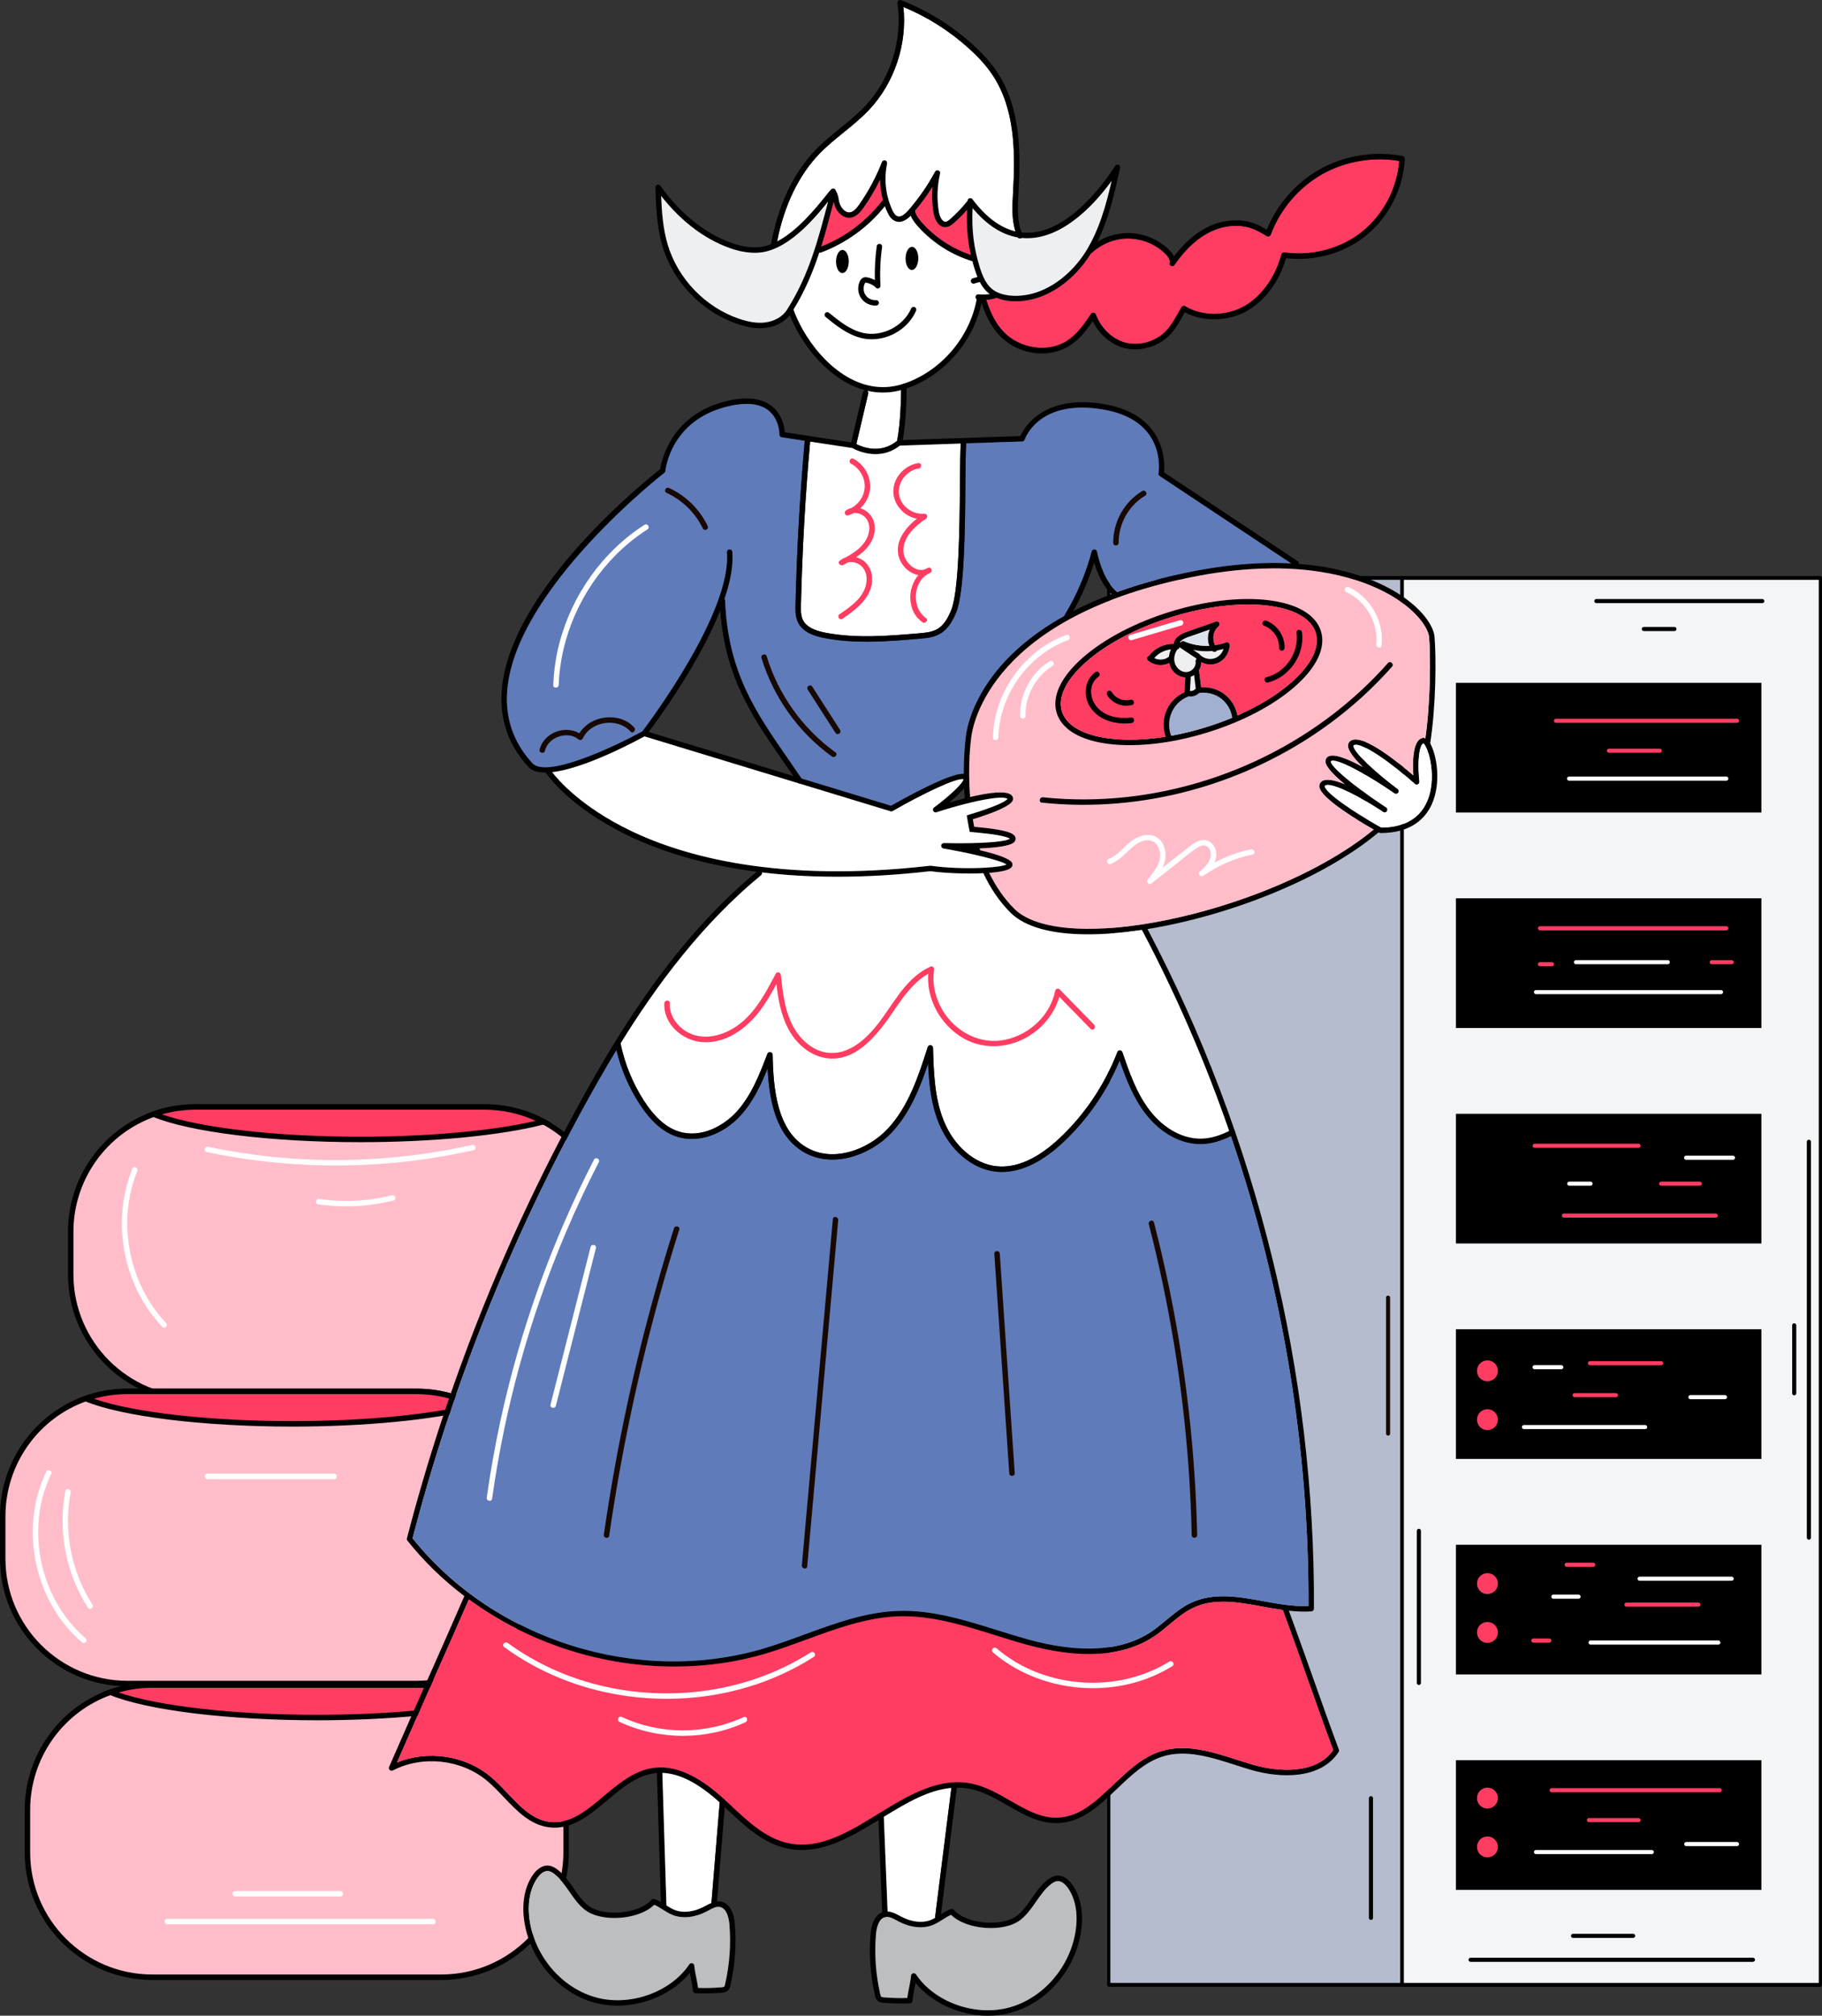 <svg xmlns="http://www.w3.org/2000/svg" id="Layer_2" data-name="Layer 2" width="668.569" height="739.328" viewBox="0 0 668.569 739.328"><rect x="0" y="0" width="668.569" height="739.328" fill="#333333" stroke="none"/><g id="artwork"><g><g><g><path d="M533.729,374.494v-40.614c0-.415.337-.752.752-.752h114.288c.415,0,.752.337.752.752v40.614c0,.415-.337.752-.752.752h-114.288c-.415,0-.752-.337-.752-.752ZM648.016,334.632h-112.784s0,39.11,0,39.11h112.784s0-39.11,0-39.11Z" stroke-width="0"></path><path d="M542.886,345.406c0-3.807,2.1-6.79,4.781-6.79s4.782,2.982,4.782,6.79-2.1,6.79-4.782,6.79-4.781-2.982-4.781-6.79ZM544.39,345.406c0,2.865,1.501,5.285,3.277,5.285s3.277-2.42,3.277-5.285c0-2.865-1.501-5.285-3.277-5.285s-3.277,2.42-3.277,5.285Z" stroke-width="0"></path><path d="M542.52,362.42c0-3.807,2.1-6.789,4.782-6.789s4.781,2.982,4.781,6.789-2.1,6.79-4.781,6.79-4.782-2.982-4.782-6.79ZM544.024,362.42c0,2.865,1.501,5.285,3.277,5.285s3.277-2.42,3.277-5.285c0-2.865-1.501-5.285-3.277-5.285s-3.277,2.42-3.277,5.285Z" stroke-width="0"></path><path d="M557.438,345.609h80.707c.415,0,.752-.337.752-.752,0-.415-.337-.752-.752-.752h-80.707c-.415,0-.752.337-.752.752s.337.752.752.752Z" stroke-width="0"></path><path d="M586.486,354.39h26.384c.415,0,.752-.337.752-.752,0-.415-.337-.752-.752-.752h-26.384c-.415,0-.752.337-.752.752,0,.415.337.752.752.752Z" stroke-width="0"></path><path d="M566.314,364.269h67.803c.415,0,.752-.337.752-.752,0-.415-.337-.752-.752-.752h-67.803c-.415,0-.752.337-.752.752,0,.415.337.752.752.752Z" stroke-width="0"></path></g><g><path d="M533.729,451.429v-40.614c0-.415.337-.752.752-.752h114.288c.415,0,.752.337.752.752v40.614c0,.416-.337.752-.752.752h-114.288c-.415,0-.752-.336-.752-.752ZM648.016,411.567h-112.784s0,39.11,0,39.11h112.784s0-39.11,0-39.11Z" stroke-width="0"></path><path d="M542.886,422.341c0-3.807,2.1-6.79,4.781-6.79s4.782,2.982,4.782,6.79-2.1,6.79-4.782,6.79-4.781-2.982-4.781-6.79ZM544.39,422.341c0,2.865,1.501,5.285,3.277,5.285s3.277-2.42,3.277-5.285c0-2.865-1.501-5.285-3.277-5.285s-3.277,2.42-3.277,5.285Z" stroke-width="0"></path><path d="M542.52,439.355c0-3.808,2.1-6.79,4.782-6.79s4.781,2.982,4.781,6.79c0,3.807-2.1,6.789-4.781,6.789s-4.782-2.982-4.782-6.789ZM544.024,439.355c0,2.865,1.501,5.285,3.277,5.285s3.277-2.42,3.277-5.285-1.501-5.286-3.277-5.286-3.277,2.42-3.277,5.286Z" stroke-width="0"></path><path d="M557.438,422.544h80.707c.415,0,.752-.337.752-.752,0-.415-.337-.752-.752-.752h-80.707c-.415,0-.752.337-.752.752s.337.752.752.752Z" stroke-width="0"></path><path d="M586.486,431.325h26.384c.415,0,.752-.337.752-.752s-.337-.752-.752-.752h-26.384c-.415,0-.752.337-.752.752s.337.752.752.752Z" stroke-width="0"></path><path d="M566.314,441.205h67.803c.415,0,.752-.336.752-.752,0-.416-.337-.752-.752-.752h-67.803c-.415,0-.752.336-.752.752,0,.416.337.752.752.752Z" stroke-width="0"></path></g><g><path d="M533.729,528.365v-40.614c0-.416.337-.752.752-.752h114.288c.415,0,.752.336.752.752v40.614c0,.416-.337.752-.752.752h-114.288c-.415,0-.752-.336-.752-.752ZM648.016,488.503h-112.784s0,39.11,0,39.11h112.784s0-39.11,0-39.11Z" stroke-width="0"></path><path d="M542.886,499.276c0-3.807,2.1-6.789,4.781-6.789s4.782,2.982,4.782,6.789-2.1,6.79-4.782,6.79-4.781-2.982-4.781-6.79ZM544.39,499.276c0,2.865,1.501,5.286,3.277,5.286s3.277-2.42,3.277-5.286c0-2.865-1.501-5.285-3.277-5.285s-3.277,2.42-3.277,5.285Z" stroke-width="0"></path><path d="M542.52,516.29c0-3.807,2.1-6.789,4.782-6.789s4.781,2.982,4.781,6.789-2.1,6.79-4.781,6.79-4.782-2.982-4.782-6.79ZM544.024,516.29c0,2.865,1.501,5.286,3.277,5.286s3.277-2.42,3.277-5.286-1.501-5.285-3.277-5.285-3.277,2.42-3.277,5.285Z" stroke-width="0"></path><path d="M557.438,499.479h80.707c.415,0,.752-.336.752-.752,0-.416-.337-.752-.752-.752h-80.707c-.415,0-.752.336-.752.752,0,.416.337.752.752.752Z" stroke-width="0"></path><path d="M586.486,508.261h26.384c.415,0,.752-.336.752-.752,0-.416-.337-.752-.752-.752h-26.384c-.415,0-.752.336-.752.752,0,.416.337.752.752.752Z" stroke-width="0"></path><path d="M566.314,518.141h67.803c.415,0,.752-.336.752-.752,0-.416-.337-.752-.752-.752h-67.803c-.415,0-.752.336-.752.752,0,.416.337.752.752.752Z" stroke-width="0"></path></g><g><path d="M533.729,605.203v-40.614c0-.416.337-.752.752-.752h114.288c.415,0,.752.336.752.752v40.614c0,.416-.337.752-.752.752h-114.288c-.415,0-.752-.336-.752-.752ZM648.016,565.341h-112.784s0,39.11,0,39.11h112.784s0-39.11,0-39.11Z" stroke-width="0"></path><path d="M542.886,576.115c0-3.808,2.1-6.79,4.781-6.79s4.782,2.982,4.782,6.79-2.1,6.789-4.782,6.789-4.781-2.982-4.781-6.789ZM544.39,576.115c0,2.865,1.501,5.285,3.277,5.285s3.277-2.42,3.277-5.285-1.501-5.286-3.277-5.286-3.277,2.42-3.277,5.286Z" stroke-width="0"></path><path d="M542.52,593.129c0-3.808,2.1-6.79,4.782-6.79s4.781,2.982,4.781,6.79-2.1,6.789-4.781,6.789-4.782-2.982-4.782-6.789ZM544.024,593.129c0,2.865,1.501,5.285,3.277,5.285s3.277-2.42,3.277-5.285c0-2.865-1.501-5.286-3.277-5.286s-3.277,2.42-3.277,5.286Z" stroke-width="0"></path><path d="M557.438,576.318h80.707c.415,0,.752-.336.752-.752s-.337-.752-.752-.752h-80.707c-.415,0-.752.336-.752.752s.337.752.752.752Z" stroke-width="0"></path><path d="M586.486,585.099h26.384c.415,0,.752-.336.752-.752,0-.416-.337-.752-.752-.752h-26.384c-.415,0-.752.336-.752.752s.337.752.752.752Z" stroke-width="0"></path><path d="M566.314,594.979h67.803c.415,0,.752-.336.752-.752,0-.416-.337-.752-.752-.752h-67.803c-.415,0-.752.336-.752.752,0,.416.337.752.752.752Z" stroke-width="0"></path></g><g><path d="M533.729,682.042v-40.614c0-.416.337-.752.752-.752h114.288c.415,0,.752.336.752.752v40.614c0,.416-.337.752-.752.752h-114.288c-.415,0-.752-.336-.752-.752ZM648.016,642.179h-112.784s0,39.11,0,39.11h112.784s0-39.11,0-39.11Z" stroke-width="0"></path><path d="M542.886,652.953c0-3.807,2.1-6.789,4.781-6.789s4.782,2.982,4.782,6.789-2.1,6.79-4.782,6.79-4.781-2.982-4.781-6.79ZM544.39,652.953c0,2.865,1.501,5.286,3.277,5.286s3.277-2.42,3.277-5.286c0-2.865-1.501-5.285-3.277-5.285s-3.277,2.42-3.277,5.285Z" stroke-width="0"></path><path d="M542.52,669.967c0-3.807,2.1-6.789,4.782-6.789s4.781,2.982,4.781,6.789-2.1,6.789-4.781,6.789-4.782-2.982-4.782-6.789ZM544.024,669.967c0,2.865,1.501,5.285,3.277,5.285s3.277-2.42,3.277-5.285c0-2.865-1.501-5.285-3.277-5.285s-3.277,2.42-3.277,5.285Z" stroke-width="0"></path><path d="M557.438,653.156h80.707c.415,0,.752-.336.752-.752,0-.416-.337-.752-.752-.752h-80.707c-.415,0-.752.336-.752.752,0,.416.337.752.752.752Z" stroke-width="0"></path><path d="M586.486,661.937h26.384c.415,0,.752-.336.752-.752s-.337-.752-.752-.752h-26.384c-.415,0-.752.336-.752.752,0,.416.337.752.752.752Z" stroke-width="0"></path><path d="M566.314,671.817h67.803c.415,0,.752-.336.752-.752,0-.416-.337-.752-.752-.752h-67.803c-.415,0-.752.336-.752.752,0,.416.337.752.752.752Z" stroke-width="0"></path></g><g><path d="M406.254,727.951V212.036c0-.415.337-.752.752-.752h260.811c.415,0,.752.337.752.752v515.915c0,.415-.337.752-.752.752h-260.811c-.415,0-.752-.337-.752-.752ZM667.064,212.788h-259.307s0,514.41,0,514.41h259.307s0-514.41,0-514.41Z" stroke-width="0"></path><path d="M513.948,727.951V212.036c0-.415.337-.752.752-.752h153.116c.415,0,.752.337.752.752v515.915c0,.415-.337.752-.752.752h-153.116c-.415,0-.752-.337-.752-.752ZM667.064,212.788h-151.612s0,514.41,0,514.41h151.612s0-514.41,0-514.41Z" stroke-width="0"></path></g><g><path d="M533.729,298.205v-40.615c0-.415.337-.752.752-.752h114.288c.415,0,.752.337.752.752v40.615c0,.415-.337.752-.752.752h-114.288c-.415,0-.752-.337-.752-.752ZM648.016,258.342h-112.784s0,39.111,0,39.111h112.784s0-39.111,0-39.111Z" stroke-width="0"></path><path d="M542.886,269.116c0-3.807,2.1-6.79,4.781-6.79s4.782,2.982,4.782,6.79-2.1,6.789-4.782,6.789-4.781-2.982-4.781-6.789ZM544.39,269.116c0,2.865,1.501,5.285,3.277,5.285s3.277-2.42,3.277-5.285c0-2.865-1.501-5.285-3.277-5.285s-3.277,2.42-3.277,5.285Z" stroke-width="0"></path><path d="M542.52,286.13c0-3.807,2.1-6.79,4.782-6.79s4.781,2.982,4.781,6.79-2.1,6.79-4.781,6.79-4.782-2.982-4.782-6.79ZM544.024,286.13c0,2.865,1.501,5.285,3.277,5.285s3.277-2.42,3.277-5.285c0-2.865-1.501-5.285-3.277-5.285s-3.277,2.42-3.277,5.285Z" stroke-width="0"></path><path d="M557.438,269.319h80.707c.415,0,.752-.337.752-.752,0-.415-.337-.752-.752-.752h-80.707c-.415,0-.752.337-.752.752s.337.752.752.752Z" stroke-width="0"></path><path d="M586.486,278.101h26.384c.415,0,.752-.337.752-.752,0-.415-.337-.752-.752-.752h-26.384c-.415,0-.752.337-.752.752,0,.415.337.752.752.752Z" stroke-width="0"></path><path d="M566.314,287.98h67.803c.415,0,.752-.337.752-.752,0-.415-.337-.752-.752-.752h-67.803c-.415,0-.752.337-.752.752,0,.415.337.752.752.752Z" stroke-width="0"></path></g><g><rect x="407.436" y="212.679" width="106.315" height="514.624" fill="#b4bcce" stroke-width="0"></rect><rect x="515.133" y="212.679" width="152.253" height="514.624" fill="#f4f5f6" stroke-width="0"></rect></g><rect x="534.236" y="250.455" width="112.09" height="47.567" transform="translate(1180.563 548.477) rotate(-180)" stroke-width="0"></rect><rect x="534.236" y="329.489" width="112.09" height="47.567" transform="translate(1180.563 706.544) rotate(-180)" stroke-width="0"></rect><rect x="534.236" y="408.523" width="112.09" height="47.567" transform="translate(1180.563 864.612) rotate(-180)" stroke-width="0"></rect><rect x="534.236" y="487.556" width="112.09" height="47.567" transform="translate(1180.563 1022.679) rotate(-180)" stroke-width="0"></rect><rect x="534.236" y="566.59" width="112.09" height="47.567" transform="translate(1180.563 1180.747) rotate(-180)" stroke-width="0"></rect><rect x="534.236" y="645.624" width="112.09" height="47.567" transform="translate(1180.563 1338.814) rotate(-180)" stroke-width="0"></rect><path d="M570.952,265.125h66.425c.415,0,.752-.337.752-.752,0-.415-.337-.752-.752-.752h-66.425c-.415,0-.752.337-.752.752,0,.415.337.752.752.752Z" fill="#ff3c62" stroke-width="0"></path><path d="M590.387,276.102h18.662c.415,0,.752-.337.752-.752,0-.415-.337-.752-.752-.752h-18.662c-.415,0-.752.337-.752.752s.337.752.752.752Z" fill="#ff3c62" stroke-width="0"></path><path d="M575.763,286.347h57.707c.415,0,.752-.337.752-.752,0-.415-.337-.752-.752-.752h-57.707c-.415,0-.752.337-.752.752,0,.415.337.752.752.752Z" fill="#fff" stroke-width="0"></path><path d="M565.091,341.231h68.379c.415,0,.752-.337.752-.752,0-.415-.337-.752-.752-.752h-68.379c-.415,0-.752.337-.752.752s.337.752.752.752Z" fill="#ff3c62" stroke-width="0"></path><path d="M578.276,353.672h33.704c.415,0,.752-.337.752-.752,0-.415-.337-.752-.752-.752h-33.704c-.415,0-.752.337-.752.752,0,.415.337.752.752.752Z" fill="#fff" stroke-width="0"></path><path d="M563.62,364.649h67.896c.415,0,.752-.337.752-.752,0-.415-.337-.752-.752-.752h-67.896c-.415,0-.752.337-.752.752s.337.752.752.752Z" fill="#fff" stroke-width="0"></path><path d="M565.065,354.404h4.423c.415,0,.752-.337.752-.752,0-.415-.337-.752-.752-.752h-4.423c-.415,0-.752.337-.752.752,0,.415.337.752.752.752Z" fill="#ff3c62" stroke-width="0"></path><path d="M628.097,353.672h7.326c.415,0,.752-.337.752-.752,0-.415-.337-.752-.752-.752h-7.326c-.415,0-.752.337-.752.752,0,.415.337.752.752.752Z" fill="#ff3c62" stroke-width="0"></path><path d="M618.706,425.388h17.206c.415,0,.752-.337.752-.752,0-.415-.337-.752-.752-.752h-17.206c-.415,0-.752.337-.752.752,0,.415.337.752.752.752Z" fill="#fff" stroke-width="0"></path><path d="M609.529,434.901h14.172c.415,0,.752-.336.752-.752,0-.416-.337-.752-.752-.752h-14.172c-.415,0-.752.336-.752.752,0,.416.337.752.752.752Z" fill="#ff3c62" stroke-width="0"></path><path d="M563.126,420.997h38.108c.415,0,.752-.337.752-.752s-.337-.752-.752-.752h-38.108c-.415,0-.752.337-.752.752,0,.415.337.752.752.752Z" fill="#ff3c62" stroke-width="0"></path><path d="M575.822,434.901h7.83c.415,0,.752-.336.752-.752,0-.416-.337-.752-.752-.752h-7.83c-.415,0-.752.336-.752.752,0,.416.337.752.752.752Z" fill="#fff" stroke-width="0"></path><path d="M573.865,446.609h55.698c.415,0,.752-.336.752-.752,0-.416-.337-.752-.752-.752h-55.698c-.415,0-.752.336-.752.752s.337.752.752.752Z" fill="#ff3c62" stroke-width="0"></path><path d="M583.427,500.763h26.11c.415,0,.752-.336.752-.752,0-.416-.337-.752-.752-.752h-26.11c-.415,0-.752.336-.752.752s.337.752.752.752Z" fill="#ff3c62" stroke-width="0"></path><path d="M620.273,513.203h12.708c.415,0,.752-.336.752-.752s-.337-.752-.752-.752h-12.708c-.415,0-.752.336-.752.752,0,.416.337.752.752.752Z" fill="#fff" stroke-width="0"></path><path d="M559.207,524.18h44.47c.415,0,.752-.336.752-.752s-.337-.752-.752-.752h-44.47c-.415,0-.752.336-.752.752s.337.752.752.752Z" fill="#fff" stroke-width="0"></path><path d="M577.791,512.471h15.141c.415,0,.752-.336.752-.752,0-.416-.337-.752-.752-.752h-15.141c-.415,0-.752.336-.752.752,0,.416.337.752.752.752Z" fill="#ff3c62" stroke-width="0"></path><path d="M563.09,502.226h9.817c.415,0,.752-.336.752-.752s-.337-.752-.752-.752h-9.817c-.415,0-.752.336-.752.752,0,.416.337.752.752.752Z" fill="#fff" stroke-width="0"></path><path d="M601.635,579.796h33.789c.415,0,.752-.336.752-.752,0-.416-.337-.752-.752-.752h-33.789c-.415,0-.752.336-.752.752,0,.416.337.752.752.752Z" fill="#fff" stroke-width="0"></path><path d="M596.821,589.31h26.392c.415,0,.752-.336.752-.752s-.337-.752-.752-.752h-26.392c-.415,0-.752.336-.752.752,0,.416.337.752.752.752Z" fill="#ff3c62" stroke-width="0"></path><path d="M583.642,603.213h46.898c.415,0,.752-.336.752-.752,0-.416-.337-.752-.752-.752h-46.898c-.415,0-.752.336-.752.752s.337.752.752.752Z" fill="#fff" stroke-width="0"></path><path d="M569.976,586.382h9.28c.415,0,.752-.336.752-.752,0-.416-.337-.752-.752-.752h-9.28c-.415,0-.752.336-.752.752,0,.416.337.752.752.752Z" fill="#fff" stroke-width="0"></path><path d="M562.65,602.482h5.861c.415,0,.752-.336.752-.752,0-.416-.337-.752-.752-.752h-5.861c-.415,0-.752.336-.752.752s.337.752.752.752Z" fill="#ff3c62" stroke-width="0"></path><path d="M574.861,574.674h9.768c.415,0,.752-.336.752-.752,0-.416-.337-.752-.752-.752h-9.768c-.415,0-.752.336-.752.752s.337.752.752.752Z" fill="#ff3c62" stroke-width="0"></path><path d="M569.364,657.366h61.664c.415,0,.752-.336.752-.752,0-.416-.337-.752-.752-.752h-61.664c-.415,0-.752.336-.752.752,0,.416.337.752.752.752Z" fill="#ff3c62" stroke-width="0"></path><path d="M583.058,668.343h18.176c.415,0,.752-.336.752-.752,0-.416-.337-.752-.752-.752h-18.176c-.415,0-.752.336-.752.752s.337.752.752.752Z" fill="#ff3c62" stroke-width="0"></path><path d="M618.76,677.124h18.617c.415,0,.752-.336.752-.752,0-.416-.337-.752-.752-.752h-18.617c-.415,0-.752.336-.752.752,0,.416.337.752.752.752Z" fill="#fff" stroke-width="0"></path><path d="M563.616,680.052h42.503c.415,0,.752-.336.752-.752,0-.416-.337-.752-.752-.752h-42.503c-.415,0-.752.336-.752.752,0,.416.337.752.752.752Z" fill="#fff" stroke-width="0"></path><path d="M503.064,704.207c.415,0,.752-.336.752-.752v-43.913c0-.416-.337-.752-.752-.752s-.752.336-.752.752v43.913c0,.416.337.752.752.752Z" stroke-width="0"></path><path d="M539.621,719.568h103.617c.415,0,.752-.336.752-.752,0-.416-.337-.752-.752-.752h-103.617c-.415,0-.752.336-.752.752,0,.416.337.752.752.752Z" stroke-width="0"></path><path d="M577.216,710.787h22.065c.415,0,.752-.336.752-.752,0-.416-.337-.752-.752-.752h-22.065c-.415,0-.752.336-.752.752s.337.752.752.752Z" stroke-width="0"></path><path d="M585.762,221.217h60.895c.415,0,.752-.337.752-.752,0-.415-.337-.752-.752-.752h-60.895c-.415,0-.752.337-.752.752,0,.415.337.752.752.752Z" stroke-width="0"></path><path d="M603.178,231.462h11.244c.415,0,.752-.337.752-.752s-.337-.752-.752-.752h-11.244c-.415,0-.752.337-.752.752,0,.415.337.752.752.752Z" stroke-width="0"></path><path d="M663.751,564.741c.415,0,.752-.336.752-.752v-145.207c0-.415-.337-.752-.752-.752s-.752.337-.752.752v145.207c0,.416.337.752.752.752Z" stroke-width="0"></path><path d="M658.379,511.783c.415,0,.752-.336.752-.752v-24.924c0-.416-.337-.752-.752-.752s-.752.336-.752.752v24.924c0,.416.337.752.752.752Z" stroke-width="0"></path><path d="M520.647,618.023c.415,0,.752-.336.752-.752v-55.79c0-.416-.337-.752-.752-.752s-.752.336-.752.752v55.79c0,.416.337.752.752.752Z" stroke-width="0"></path><g><circle cx="545.803" cy="659.511" r="3.838" fill="#ff3c62" stroke-width="0"></circle><circle cx="545.803" cy="677.42" r="3.838" fill="#ff3c62" stroke-width="0"></circle></g><g><circle cx="545.803" cy="580.838" r="3.838" fill="#ff3c62" stroke-width="0"></circle><circle cx="545.803" cy="598.747" r="3.838" fill="#ff3c62" stroke-width="0"></circle></g><g><circle cx="545.803" cy="502.804" r="3.838" fill="#ff3c62" stroke-width="0"></circle><circle cx="545.803" cy="520.713" r="3.838" fill="#ff3c62" stroke-width="0"></circle></g><path d="M501.142,230.359v75.475c0,.97-1.503.898-1.503-.068v-75.475c0-.97,1.503-.898,1.503.068Z" fill="#170900" stroke-width="0"></path><path d="M492.187,254.665v21.747c0,.97-1.503.898-1.503-.068v-21.747c0-.97,1.503-.898,1.503.068Z" fill="#170900" stroke-width="0"></path><path d="M510.097,475.974v49.891c0,.97-1.503.898-1.503-.068v-49.891c0-.97,1.503-.898,1.503.068Z" fill="#170900" stroke-width="0"></path></g><g><g><g><g><path d="M223.595,451.766v15.67c0,25.26-20.48,45.74-45.74,45.74h-106.16c-25.27,0-45.75-20.48-45.75-45.74v-15.67c0-19.9,12.71-36.83,30.45-43.11,4.78-1.71,9.93-2.63,15.3-2.63h106.16c7.81,0,15.17,1.96,21.6,5.41,14.37,7.72,24.14,22.88,24.14,40.33Z" fill="#ffbdca" stroke-width="0"></path><path d="M177.855,514.175h-106.16c-25.778,0-46.75-20.968-46.75-46.74v-15.67c0-19.761,12.505-37.464,31.117-44.052,4.983-1.783,10.244-2.688,15.633-2.688h106.16c7.698,0,15.331,1.911,22.073,5.528,15.215,8.175,24.667,23.966,24.667,41.211v15.67c0,25.773-20.967,46.74-46.74,46.74ZM71.695,407.026c-5.159,0-10.193.865-14.963,2.571-17.818,6.307-29.787,23.252-29.787,42.168v15.67c0,24.67,20.075,44.74,44.75,44.74h106.16c24.669,0,44.74-20.07,44.74-44.74v-15.67c0-16.508-9.048-31.623-23.613-39.449-6.452-3.461-13.757-5.29-21.127-5.29h-106.16Z" stroke-width="0"></path></g><g><path d="M199.455,411.436c-15.17,3.94-39.63,6.5-67.22,6.5-33.69,0-62.7-3.81-75.84-9.28,4.78-1.71,9.93-2.63,15.3-2.63h106.16c7.81,0,15.17,1.96,21.6,5.41Z" fill="#ff3c62" stroke-width="0"></path><path d="M132.235,418.935c-32.651,0-62.571-3.673-76.224-9.356l-2.387-.993,2.435-.871c4.986-1.784,10.247-2.688,15.637-2.688h106.16c7.698,0,15.331,1.911,22.073,5.528l2.251,1.207-2.472.642c-15.747,4.09-40.97,6.532-67.472,6.532ZM59.416,408.734c14.418,5.017,42.389,8.201,72.819,8.201,24.904,0,48.641-2.161,64.334-5.819-5.833-2.682-12.249-4.09-18.713-4.09h-106.16c-4.201,0-8.319.573-12.279,1.708Z" stroke-width="0"></path></g></g><g><g><path d="M207.721,663.797v15.67c0,25.26-20.48,45.74-45.74,45.74H55.821c-25.27,0-45.75-20.48-45.75-45.74v-15.67c0-19.9,12.71-36.83,30.45-43.11,4.78-1.71,9.93-2.63,15.3-2.63h106.16c7.81,0,15.17,1.96,21.6,5.41,14.37,7.72,24.14,22.88,24.14,40.33Z" fill="#ffbdca" stroke-width="0"></path><path d="M161.981,726.207H55.821c-25.778,0-46.75-20.967-46.75-46.739v-15.67c0-19.761,12.505-37.464,31.117-44.053,4.983-1.783,10.244-2.688,15.633-2.688h106.16c7.699,0,15.332,1.912,22.073,5.529,15.215,8.174,24.667,23.965,24.667,41.211v15.67c0,25.773-20.967,46.739-46.74,46.739ZM55.821,619.057c-5.159,0-10.193.865-14.963,2.571-17.818,6.308-29.787,23.254-29.787,42.169v15.67c0,24.669,20.075,44.739,44.75,44.739h106.16c24.669,0,44.74-20.07,44.74-44.739v-15.67c0-16.509-9.048-31.624-23.613-39.449-6.451-3.461-13.757-5.291-21.127-5.291H55.821Z" stroke-width="0"></path></g><g><path d="M183.581,623.467c-15.17,3.94-39.63,6.5-67.22,6.5-33.69,0-62.7-3.81-75.84-9.28,4.78-1.71,9.93-2.63,15.3-2.63h106.16c7.81,0,15.17,1.96,21.6,5.41Z" fill="#ff3c62" stroke-width="0"></path><path d="M116.361,630.967c-32.649,0-62.569-3.673-76.224-9.357l-2.387-.993,2.435-.871c4.986-1.784,10.247-2.688,15.637-2.688h106.16c7.699,0,15.332,1.912,22.073,5.529l2.25,1.207-2.471.642c-15.751,4.09-40.974,6.532-67.472,6.532ZM43.542,620.765c14.419,5.017,42.39,8.202,72.819,8.202,24.9,0,48.638-2.161,64.334-5.82-5.832-2.682-12.248-4.09-18.713-4.09H55.821c-4.201,0-8.319.573-12.279,1.708Z" stroke-width="0"></path></g></g><g><g><path d="M198.65,556.081v15.67c0,25.26-20.48,45.74-45.74,45.74H46.75c-25.27,0-45.75-20.48-45.75-45.74v-15.67c0-19.9,12.71-36.83,30.45-43.11,4.78-1.71,9.93-2.63,15.3-2.63h106.16c7.81,0,15.17,1.96,21.6,5.41,14.37,7.72,24.14,22.88,24.14,40.33Z" fill="#ffbdca" stroke-width="0"></path><path d="M152.91,618.491H46.75c-25.778,0-46.75-20.968-46.75-46.74v-15.67c0-19.761,12.505-37.464,31.117-44.053,4.983-1.783,10.244-2.688,15.633-2.688h106.16c7.699,0,15.332,1.912,22.073,5.529,15.215,8.174,24.667,23.965,24.667,41.211v15.67c0,25.773-20.967,46.74-46.74,46.74ZM46.75,511.341c-5.159,0-10.193.865-14.963,2.571-17.818,6.308-29.787,23.254-29.787,42.169v15.67c0,24.67,20.075,44.74,44.75,44.74h106.16c24.669,0,44.74-20.07,44.74-44.74v-15.67c0-16.509-9.048-31.624-23.613-39.449-6.451-3.461-13.757-5.291-21.127-5.291H46.75Z" stroke-width="0"></path></g><g><path d="M174.51,515.751c-15.17,3.94-39.63,6.5-67.22,6.5-33.69,0-62.7-3.81-75.84-9.28,4.78-1.71,9.93-2.63,15.3-2.63h106.16c7.81,0,15.17,1.96,21.6,5.41Z" fill="#ff3c62" stroke-width="0"></path><path d="M107.29,523.251c-32.652,0-62.572-3.673-76.224-9.357l-2.387-.993,2.435-.871c4.986-1.784,10.247-2.688,15.637-2.688h106.16c7.699,0,15.332,1.912,22.073,5.529l2.25,1.207-2.471.642c-15.747,4.09-40.97,6.532-67.472,6.532ZM34.471,513.048c14.418,5.017,42.388,8.202,72.819,8.202,24.904,0,48.641-2.161,64.334-5.819-5.833-2.683-12.249-4.091-18.714-4.091H46.75c-4.201,0-8.319.573-12.279,1.708Z" stroke-width="0"></path></g></g><path d="M31.403,600.889c-13.076-11.205-19.344-29.372-16.863-46.319.707-4.83,2.116-9.52,4.24-13.917.56-1.159-1.221-2.07-1.782-.908-7.808,16.167-6.171,36.061,3.268,51.204,2.667,4.28,5.978,8.152,9.807,11.434.976.836,2.312-.653,1.331-1.494Z" fill="#fff" stroke-width="0"></path><path d="M33.912,588.558c-7.772-12.112-10.669-27.038-7.979-41.177.241-1.265-1.714-1.692-1.954-.426-2.789,14.664.202,30.141,8.264,42.705.695,1.082,2.367-.016,1.67-1.102Z" fill="#fff" stroke-width="0"></path><path d="M158.833,703.8H61.322c-1.29,0-1.194,1.998.09,1.998h97.512c1.29,0,1.193-1.998-.09-1.998Z" fill="#fff" stroke-width="0"></path><path d="M124.818,693.595h-38.551c-1.29,0-1.193,1.998.09,1.998h38.551c1.29,0,1.194-1.998-.09-1.998Z" fill="#fff" stroke-width="0"></path><path d="M122.55,540.524h-46.488c-1.29,0-1.194,1.998.09,1.998h46.488c1.29,0,1.193-1.998-.09-1.998Z" fill="#fff" stroke-width="0"></path><path d="M173.213,419.953c-24.794,5.569-50.524,6.96-75.774,4.085-7.107-.809-14.172-1.96-21.172-3.43-1.262-.265-1.687,1.69-.426,1.954,25.133,5.277,51.129,6.328,76.604,3.067,7.183-.92,14.32-2.187,21.385-3.774,1.255-.282.629-2.182-.618-1.902Z" fill="#fff" stroke-width="0"></path><path d="M143.8,438.409c-8.713,2.192-17.79,2.651-26.679,1.347-1.269-.186-1.701,1.767-.426,1.954,9.254,1.357,18.653.883,27.724-1.399,1.249-.314.625-2.215-.618-1.902Z" fill="#fff" stroke-width="0"></path><path d="M60.913,485.203c-10.722-11.311-15.739-27.592-13.813-43.006.543-4.352,1.633-8.627,3.28-12.693.48-1.186-1.298-2.103-1.782-.908-6.14,15.157-4.833,32.773,2.959,47.093,2.181,4.008,4.888,7.697,8.026,11.007.885.934,2.212-.563,1.331-1.494Z" fill="#fff" stroke-width="0"></path></g><g><g><g><g><path d="M360.29,103.248c-.25.06-.51.12-.77.19-.66.17-1.34.37-2.02.57-.09.03-.19.04-.28.04-.43,0-.83-.28-.96-.72-.15-.53.15-1.09.68-1.24.58-.17,1.16-.34,1.73-.49.39-.1.79-.2,1.18-.29.46-.11.92.12,1.12.53.01.02.02.03.02.05.02.06.04.11.05.17.13.54-.21,1.07-.75,1.19Z" stroke-width="0"></path><path d="M366.1,109.068c-.14.07-.28.13-.43.18-1.18.48-2.57.68-3.8.75-.41.02-.8.03-1.16.03h-.34c-.06,0-.12-.01-.18-.01-.77-.02-1.29-.07-1.35-.08-.17-.02-.33-.08-.47-.17-.29-.2-.46-.55-.42-.92.05-.55.54-.94,1.09-.9.03.01,2.13.22,4.13-.1.74-.11,1.46-.29,2.05-.58.5-.24,1.1-.03,1.34.46.24.5.04,1.1-.46,1.34Z" stroke-width="0"></path><path d="M360.43,109.708c0,.02-.01.03-.01.05v.01c-.02.09-.03.17-.05.26-.06.35-.13.71-.2,1.06v.01c-2.99,14.27-13.84,26.68-27.51,31.37-.23.09-.46.17-.69.24-.44.14-.88.27-1.32.39-2.27.61-4.49.89-6.66.89-1.97,0-3.89-.23-5.75-.67-.27-.06-.54-.12-.8-.2-10.68-2.81-19.45-12.1-24.62-21.27-1.16-2.06-2.17-4.15-3.01-6.25-.24-.61-.47-1.21-.69-1.82-.09-.26-.08-.54.03-.77l.06-.09c.02-.03.04-.07.06-.1.11-.14.27-.26.46-.32.51-.19,1.09.09,1.27.61.05.15.11.3.16.45.91,2.45,2.04,4.91,3.4,7.31,7,12.39,20.79,25.05,36.71,19.97.05-.02.12-.04.18-.06,13.57-4.42,24.34-16.84,26.92-31.01.03-.13.06-.27.08-.4.1-.54.61-.91,1.16-.82.54.1.91.61.82,1.16Z" stroke-width="0"></path><path d="M323.09,104.768c.03.43-.23.83-.63.99-.4.16-.86.04-1.13-.29-.7-.83-2.35-1.6-3.46-1.78-.25-.04-.32-.03-.34-.02,0,.01-.07.07-.19.3-.66,1.32-.56,3.03.27,4.25.82,1.23,2.35,1.97,3.83,1.85.55-.03,1.03.37,1.08.92.04.55-.37,1.03-.92,1.08-.16.01-.31.01-.47.01-2.04,0-4.04-1.04-5.18-2.74-1.24-1.84-1.39-4.3-.4-6.27.2-.39.53-.94,1.16-1.22.55-.25,1.12-.2,1.5-.13.84.14,1.87.5,2.8,1.01-.11-4.16.13-8.33.7-12.45.08-.54.58-.92,1.13-.85.55.08.93.59.85,1.13-.66,4.7-.86,9.48-.6,14.21Z" stroke-width="0"></path><path d="M336.16,113.958c-2.73,6.33-9.46,10.5-16.27,10.5-1.17,0-2.34-.12-3.49-.38-5.35-1.18-9.85-4.86-13.47-7.82-.43-.35-.49-.98-.14-1.41s.98-.49,1.4-.14c3.64,2.97,7.75,6.34,12.64,7.42,6.86,1.51,14.71-2.5,17.49-8.96.22-.51.81-.74,1.32-.52.51.22.74.81.52,1.31Z" stroke-width="0"></path><path d="M336.97,94.798c-.02,2.35-1.08,4.25-2.38,4.24-1.29-.01-2.33-1.93-2.31-4.27.02-2.35,1.08-4.25,2.38-4.24,1.3.01,2.33,1.93,2.31,4.27Z" stroke-width="0"></path><path d="M311.46,95.938c-.02,2.35-1.08,4.24-2.38,4.23-1.29-.01-2.33-1.92-2.31-4.27.02-2.35,1.08-4.24,2.38-4.23,1.29.01,2.33,1.92,2.31,4.27Z" stroke-width="0"></path></g><g><path d="M410.4,60.448c-.46-.18-.98,0-1.23.42-.14.23-14.25,23.57-31.21,24.49-1.04.06-2.07.03-3.1-.09-.75-.08-1.5-.21-2.25-.4-5.57-1.33-10.87-5.29-15.78-11.81-.34-.44-.96-.52-1.4-.19-.26.19-.39.48-.4.77-.08.1-.15.19-.23.29-1.87,2.34-3.94,4.5-6.17,6.44-.5.43-1.04.87-1.55.94-1.39.18-2.31-2.06-2.55-3.53-.8-4.65-.65-9.53.43-14.11.12-.49-.15-.99-.61-1.16-.47-.18-1,.01-1.24.45-2.76,5.1-6.06,9.87-9.83,14.19-1.54,1.75-2.84,2.47-3.89,2.15-.96-.29-1.58-1.42-2.01-2.38-2.4-5.25-3.06-11.26-1.86-16.92.11-.51-.19-1.02-.69-1.17s-1.03.11-1.22.6c-2.15,5.5-4.96,10.75-8.36,15.6-.92,1.32-2.17,2.84-3.67,2.86h-.01c-1.43,0-2.62-1.42-3.26-2.75-.29-.62-.42-1.32-.55-2.05-.18-1.05-.38-2.12-1.06-3.14-.04-.2-.13-.38-.28-.54-.4-.39-1.03-.38-1.42.01-.47.47-1.16,1.34-2.13,2.55-3.36,4.18-10.11,12.59-17.71,16.58-.74.38-1.49.73-2.24,1.02-1.75.69-3.53,1.11-5.31,1.15-2.43.06-4.92-.28-7.4-1.03-10.35-3.13-20.26-10.79-27.89-21.57-.26-.36-.72-.51-1.14-.37-.42.14-.69.54-.68.98.22,6.76.46,14.42,2.59,21.56,3.93,13.14,14.43,24.06,27.39,28.49,3.09,1.07,5.87,1.6,8.41,1.6.74,0,1.47-.05,2.17-.14,3.59-.45,6.78-2.16,8.75-4.64.22-.27.42-.54.6-.83.17-.27.34-.54.5-.8.09-.14.17-.27.25-.41,4.19-6.77,7.1-13.73,9.47-20.9.24-.73.47-1.47.71-2.2,1.64-5.22,3.03-10.55,4.46-16l.11-.41c.12.64.29,1.29.6,1.95,1.16,2.44,3.05,3.89,5.07,3.89h.02c2.41-.02,4.09-2,5.29-3.72,2.28-3.25,4.3-6.68,6.05-10.25.03,2.56.38,5.1,1.06,7.56h.01c.2.73.43,1.45.69,2.16.26.72.54,1.42.86,2.11.61,1.34,1.52,2.94,3.25,3.47,2.28.7,4.27-.96,5.36-2.08.26-.27.46-.5.61-.67.31-.35.62-.71.91-1.07,2.36-2.79,4.52-5.75,6.47-8.86-.27,3.19-.14,6.43.39,9.58.48,2.84,2.15,5.55,4.81,5.17,1.05-.15,1.89-.81,2.59-1.42,1.73-1.5,3.38-3.15,4.91-4.9-.26,5.92.18,11.22,1.4,16.58.16.76.35,1.52.55,2.28.26.99.55,1.99.87,2.99.32,1.03.65,1.95.99,2.78.16.39.32.75.49,1.1.12.25.24.5.36.74.88,1.67,1.89,2.99,3.11,4,.17.14.35.28.54.41.62.46,1.31.87,2.08,1.23.14.06.27.12.42.17,1.73.73,3.74,1.14,5.99,1.24,12.64.52,22.93-8.46,28.33-17.01.13-.2.25-.4.38-.61.83-1.35,1.59-2.75,2.3-4.17,4.3-8.66,6.43-18.37,8.34-27.11.1-.48-.16-.96-.61-1.14ZM303.86,73.958c-3.58,13.7-6.97,26.64-14.59,38.86-.02.03-.04.07-.06.1l-.06.09c-.14.22-.27.44-.42.67-1.56,2.44-4.52,4.15-7.92,4.58-2.81.35-5.98-.09-9.68-1.37-12.36-4.23-22.38-14.65-26.12-27.18-1.73-5.8-2.18-12.05-2.4-17.84,7.6,9.78,17.1,16.73,27.02,19.74,2.69.8,5.39,1.18,8.04,1.11,10.95-.28,21.02-12.36,26.21-18.81l-.02.05ZM398.31,92.408c-5.11,8.08-14.77,16.51-26.57,16.08-2.17-.09-4.08-.51-5.65-1.23-.83-.38-1.56-.84-2.18-1.36-1.14-.95-2.09-2.26-2.92-4.01,0-.02-.01-.03-.02-.05-.49-1.01-.94-2.19-1.38-3.61-2.27-7.22-3.1-13.95-2.7-21.83v-.04c5.15,6.15,10.71,9.75,16.61,10.74.45.08.9.14,1.36.18,1.06.12,2.14.14,3.22.08,13.39-.73,24.66-13.88,29.82-21-2.02,8.82-4.61,18.18-9.59,26.05Z" stroke-width="0"></path><path d="M303.88,73.908l-.02.05c-3.58,13.7-6.97,26.64-14.59,38.86-.02.03-.04.07-.06.1l-.06.09c-.14.22-.27.44-.42.67-1.56,2.44-4.52,4.15-7.92,4.58-2.81.35-5.98-.09-9.68-1.37-12.36-4.23-22.38-14.65-26.12-27.18-1.73-5.8-2.18-12.05-2.4-17.84,7.6,9.78,17.1,16.73,27.02,19.74,2.69.8,5.39,1.18,8.04,1.11,10.95-.28,21.02-12.36,26.21-18.81Z" fill="#eeeff0" stroke-width="0"></path><path d="M407.9,66.358c-2.02,8.82-4.61,18.18-9.59,26.05-5.11,8.08-14.77,16.51-26.57,16.08-2.17-.09-4.08-.51-5.65-1.23-.83-.38-1.56-.84-2.18-1.36-1.14-.95-2.09-2.26-2.92-4.01,0-.02-.01-.03-.02-.05-.49-1.01-.94-2.19-1.38-3.61-2.27-7.22-3.1-13.95-2.7-21.83v-.04c5.15,6.15,10.71,9.75,16.61,10.74.28.34.76.47,1.19.28.06-.03.12-.06.17-.1,1.06.12,2.14.14,3.22.08,13.39-.73,24.66-13.88,29.82-21Z" fill="#eeeff0" stroke-width="0"></path><path d="M324,73.478c-.14.06-.26.16-.36.29-5.7,7.4-13.59,13.31-22.3,16.69,1.64-5.22,3.03-10.55,4.46-16l.11-.41c.12.64.29,1.29.6,1.95,1.16,2.44,3.05,3.89,5.07,3.89h.02c2.41-.02,4.09-2,5.29-3.72,2.28-3.25,4.3-6.68,6.05-10.25.03,2.56.38,5.1,1.06,7.56Z" fill="#ff3c62" stroke-width="0"></path></g><g><path d="M372.61,84.868c-5.57-1.33-10.87-5.29-15.78-11.81-.34-.44-.96-.52-1.4-.19-.26.19-.39.48-.4.77-.08.1-.15.19-.23.29-1.87,2.34-3.94,4.5-6.17,6.44-.5.43-1.04.87-1.55.94-1.39.18-2.31-2.06-2.55-3.53-.8-4.65-.65-9.53.43-14.11.12-.49-.15-.99-.61-1.16-.47-.18-1,.01-1.24.45-2.76,5.1-6.06,9.87-9.83,14.19-1.54,1.75-2.84,2.47-3.89,2.15-.96-.29-1.58-1.42-2.01-2.38-2.4-5.25-3.06-11.26-1.86-16.92.11-.51-.19-1.02-.69-1.17s-1.03.11-1.22.6c-2.15,5.5-4.96,10.75-8.36,15.6-.92,1.32-2.17,2.84-3.67,2.86h-.01c-1.43,0-2.62-1.42-3.26-2.75-.29-.62-.42-1.32-.55-2.05-.18-1.05-.38-2.12-1.06-3.14-.04-.2-.13-.38-.28-.54-.4-.39-1.03-.38-1.42.01-.47.47-1.16,1.34-2.13,2.55-3.36,4.18-10.11,12.59-17.71,16.58,2.58-13.22,7.95-24.33,15.56-32.2,2.7-2.79,5.8-5.31,8.8-7.74,3.22-2.61,6.55-5.31,9.46-8.41,9.28-9.88,13.99-24.16,12.51-37.64,8.75,3.6,16.82,8.7,24.02,15.19,3.77,3.4,6.66,6.65,8.82,9.95,8,12.19,8.29,27.67,7.42,42.58l-.02.37c-.28,4.77-.56,9.68.88,14.22Z" fill="#fff" stroke-width="0"></path><path d="M374.86,87.278c-.05.04-.11.07-.17.1-.43.19-.91.06-1.19-.28-.05-.07-.09-.14-.13-.22-.3-.66-.55-1.33-.76-2.01-1.44-4.54-1.16-9.45-.88-14.22l.02-.37c.87-14.91.58-30.39-7.42-42.58-2.16-3.3-5.05-6.55-8.82-9.95-7.2-6.49-15.27-11.59-24.02-15.19,1.48,13.48-3.23,27.76-12.51,37.64-2.91,3.1-6.24,5.8-9.46,8.41-3,2.43-6.1,4.95-8.8,7.74-7.61,7.87-12.98,18.98-15.56,32.2-.1.46-.19.92-.27,1.39-.09.48-.51.82-.99.82-.05,0-.11,0-.17-.02-.55-.09-.91-.61-.81-1.16v-.01c2.55-14.21,8.21-26.17,16.36-34.61,2.79-2.88,5.93-5.43,8.98-7.9,3.17-2.57,6.45-5.23,9.26-8.23,9.26-9.86,13.77-24.3,11.77-37.68-.05-.35.09-.7.37-.93.28-.22.65-.28.98-.15,9.58,3.71,18.4,9.16,26.21,16.19,3.9,3.52,6.89,6.9,9.15,10.34,8.32,12.68,8.64,28.54,7.75,43.8l-.02.36c-.29,4.95-.59,10.05,1.13,14.51.1.27.21.53.33.79.2.45.05.96-.33,1.22Z" stroke-width="0"></path></g><path d="M325.22,74.988c-.17.22-.34.44-.52.65-6.04,7.61-14.34,13.63-23.45,17-.11.04-.23.06-.34.06-.1,0-.19-.01-.28-.04-.29-.08-.54-.3-.66-.61-.19-.52.07-1.1.59-1.29.26-.1.52-.2.78-.3,8.71-3.38,16.6-9.29,22.3-16.69.1-.13.22-.23.36-.29h.01c.32-.16.72-.13,1.03.11.44.34.52.96.18,1.4Z" stroke-width="0"></path><g><path d="M356.26,93.548c-6.78-2.29-12.88-6.28-17.71-11.56-1.17-1.29-2.43-2.83-2.86-4.59,2.36-2.79,4.52-5.75,6.47-8.86-.27,3.19-.14,6.43.39,9.58.48,2.84,2.15,5.55,4.81,5.17,1.05-.15,1.89-.81,2.59-1.42,1.73-1.5,3.38-3.15,4.91-4.9-.26,5.92.18,11.22,1.4,16.58Z" fill="#ff3c62" stroke-width="0"></path><path d="M358.14,95.188c-.13.43-.52.71-.95.71-.1,0-.2-.01-.29-.04-.03-.01-.06-.02-.09-.03-7.57-2.32-14.4-6.64-19.74-12.49-1.08-1.18-2.21-2.56-2.9-4.2-.19-.46-.35-.94-.46-1.44-.12-.54.22-1.07.76-1.19.54-.12,1.07.22,1.19.76.01.04.02.09.03.13.43,1.76,1.69,3.3,2.86,4.59,4.83,5.28,10.93,9.27,17.71,11.56.4.14.81.27,1.22.4.53.16.83.72.66,1.24Z" stroke-width="0"></path></g><g><path d="M513.44,59.038c-.74,9.83-5.66,19.37-13.26,25.66-7.72,6.39-18.51,9.34-28.86,7.91-.49-.08-.97.24-1.1.72-2.18,8.05-6.9,14.82-12.95,18.58-6.61,4.12-16.01,4.3-22.35.44-.47-.29-1.08-.14-1.37.33-.52.85-1.02,1.72-1.51,2.6-1.14,2.02-2.22,3.93-3.67,5.59-3.55,4.04-9.27,6.01-14.56,5.02-5.04-.94-9.75-5.17-11.71-10.53-.13-.35-.45-.6-.82-.65-.38-.05-.75.13-.95.45-2.44,3.71-5.13,7.53-8.9,9.93-6.94,4.43-17.42,2.83-23.36-3.57-2.6-2.8-4.58-6.49-6.07-11.27-.03-.09-.07-.17-.13-.25,1.23-.07,2.62-.27,3.8-.75,1.73.73,3.74,1.14,5.99,1.24,12.64.52,22.93-8.46,28.33-17.01.13-.2.25-.4.38-.61.13-.04.25-.11.35-.21,3.49-3.22,8.21-5.11,12.95-5.17,4.77-.04,9.52,1.68,13.09,4.81,1.9,1.67,2.72,3.02,2.43,4.03-.14.47.09.97.53,1.18.45.21.98.06,1.25-.34,4.05-5.88,8.61-10.03,13.55-12.32,5.88-2.74,12.56-2.7,17.42.1.37.21.74.41,1.11.61.6.33,1.18.64,1.75,1.01.25.17.57.21.86.11.29-.1.52-.32.62-.6,3.42-9.25,10.31-17.34,18.9-22.18,8.37-4.73,18.62-6.49,28.26-4.86Z" fill="#ff3c62" stroke-width="0"></path><path d="M515.5,58.258c-.54,10.7-5.79,21.15-14.04,27.98-7.94,6.56-18.93,9.69-29.55,8.46-2.43,8.26-7.23,14.96-13.58,18.91-6.92,4.31-16.66,4.66-23.57.95-.33.56-.65,1.13-.97,1.7-1.15,2.02-2.33,4.12-3.92,5.93-4.01,4.56-10.46,6.78-16.43,5.67-5.14-.97-9.96-4.91-12.47-10.06-2.3,3.38-4.91,6.71-8.46,8.98-3.04,1.93-6.6,2.87-10.21,2.87-5.74,0-11.6-2.35-15.69-6.77-2.76-2.97-4.87-6.83-6.44-11.78v-.01c-.03-.08-.05-.16-.08-.24-.09-.29-.05-.59.1-.83.06-.1.14-.18.23-.25v-.01c.09-.07.2-.12.32-.16.44-.13.89.04,1.13.4.06.08.1.16.13.25,1.49,4.78,3.47,8.47,6.07,11.27,5.94,6.4,16.42,8,23.36,3.57,3.77-2.4,6.46-6.22,8.9-9.93.2-.32.57-.5.95-.45.37.05.69.3.82.65,1.96,5.36,6.67,9.59,11.71,10.53,5.29.99,11.01-.98,14.56-5.02,1.45-1.66,2.53-3.57,3.67-5.59.49-.88.99-1.75,1.51-2.6.29-.47.9-.62,1.37-.33,6.34,3.86,15.74,3.68,22.35-.44,6.05-3.76,10.77-10.53,12.95-18.58.13-.48.61-.8,1.1-.72,10.35,1.43,21.14-1.52,28.86-7.91,7.6-6.29,12.52-15.83,13.26-25.66-9.64-1.63-19.89.13-28.26,4.86-8.59,4.84-15.48,12.93-18.9,22.18-.1.28-.33.5-.62.6-.29.1-.61.06-.86-.11-.57-.37-1.15-.68-1.75-1.01-.37-.2-.74-.4-1.11-.61-4.86-2.8-11.54-2.84-17.42-.1-4.94,2.29-9.5,6.44-13.55,12.32-.27.4-.8.55-1.25.34-.44-.21-.67-.71-.53-1.18.29-1.01-.53-2.36-2.43-4.03-3.57-3.13-8.32-4.85-13.09-4.81-4.74.06-9.46,1.95-12.95,5.17-.1.1-.22.17-.35.21-.36.13-.79.04-1.06-.26-.38-.41-.35-1.04.05-1.41,1.02-.94,2.13-1.78,3.31-2.5,3.29-2.02,7.12-3.16,10.97-3.21,5.23-.06,10.5,1.86,14.44,5.31.6.52,1.97,1.72,2.7,3.23,3.89-5.13,8.22-8.82,12.89-11,6.47-3.01,13.85-2.94,19.27.18.35.21.71.4,1.06.59.27.15.56.3.84.46,3.71-9.22,10.71-17.23,19.36-22.11,9.03-5.1,20.14-6.89,30.49-4.92.49.09.83.53.81,1.03Z" stroke-width="0"></path></g></g><g><path d="M362.63,107.438c-1.22-1.01-2.23-2.33-3.11-4-.66.17-1.34.37-2.02.57-.09.03-.19.04-.28.04-.43,0-.83-.28-.96-.72-.15-.53.15-1.09.68-1.24.58-.17,1.16-.34,1.73-.49-.34-.83-.67-1.75-.99-2.78-.32-1-.61-2-.87-2.99-7.57-2.32-14.4-6.64-19.74-12.49-1.08-1.18-2.21-2.56-2.9-4.2-1.09,1.12-3.08,2.78-5.36,2.08-1.73-.53-2.64-2.13-3.25-3.47-.32-.69-.6-1.39-.86-2.11-6.04,7.61-14.34,13.63-23.45,17-.11.04-.23.06-.34.06-.1,0-.19-.01-.28-.04-2.37,7.17-5.28,14.13-9.47,20.9.91,2.45,2.04,4.91,3.4,7.31,7,12.39,20.79,25.05,36.71,19.97.05-.02.12-.04.18-.06,13.57-4.42,24.34-16.84,26.92-31.01-.29-.2-.46-.55-.42-.92.05-.55.54-.94,1.09-.9.03.01,2.13.22,4.13-.1-.19-.13-.37-.27-.54-.41ZM315.55,103.068c.2-.39.53-.94,1.16-1.22.55-.25,1.12-.2,1.5-.13.84.14,1.87.5,2.8,1.01-.11-4.16.13-8.33.7-12.45.08-.54.58-.92,1.13-.85.55.08.93.59.85,1.13-.66,4.7-.86,9.48-.6,14.21.03.43-.23.83-.63.99-.4.16-.86.04-1.13-.29-.7-.83-2.35-1.6-3.46-1.78-.25-.04-.32-.03-.34-.02,0,.01-.07.07-.19.3-.66,1.32-.56,3.03.27,4.25.82,1.23,2.35,1.97,3.83,1.85.55-.03,1.03.37,1.08.92.04.55-.37,1.03-.92,1.08-.16.01-.31.01-.47.01-2.04,0-4.04-1.04-5.18-2.74-1.24-1.84-1.39-4.3-.4-6.27ZM309.15,91.668c1.29.01,2.33,1.92,2.31,4.27-.02,2.35-1.08,4.24-2.38,4.23-1.29-.01-2.33-1.92-2.31-4.27.02-2.35,1.08-4.24,2.38-4.23ZM336.16,113.958c-2.73,6.33-9.46,10.5-16.27,10.5-1.17,0-2.34-.12-3.49-.38-5.35-1.18-9.85-4.86-13.47-7.82-.43-.35-.49-.98-.14-1.41s.98-.49,1.4-.14c3.64,2.97,7.75,6.34,12.64,7.42,6.86,1.51,14.71-2.5,17.49-8.96.22-.51.81-.74,1.32-.52.51.22.74.81.52,1.31ZM334.59,99.038c-1.29-.01-2.33-1.93-2.31-4.27.02-2.35,1.08-4.25,2.38-4.24,1.3.01,2.33,1.93,2.31,4.27-.02,2.35-1.08,4.25-2.38,4.24Z" fill="#fff" stroke-width="0"></path><path d="M330.65,143.098c-.02,3.29-.2,11.99-1.47,18.61-6.15,5.03-12.89,2.23-14.95,1.17l4.36-18.54c.09-.39-.05-.78-.35-1.02,1.86.44,3.78.67,5.75.67,2.17,0,4.39-.28,6.66-.89Z" fill="#fff" stroke-width="0"></path><path d="M331.26,161.398c-.06.35-.12.7-.19,1.05-.04.21-.16.41-.33.56-.17.15-.34.29-.52.43-3.01,2.38-6.16,3.13-8.96,3.13-4.26.01-7.69-1.76-8.52-2.23-.12-.06-.18-.11-.19-.11-.36-.23-.54-.66-.44-1.08l.21-.89,4.32-18.38c.09-.4.42-.68.8-.76.13-.02.27-.02.41.01.15.04.28.1.39.19.3.24.44.63.35,1.02l-4.36,18.54c2.06,1.06,8.8,3.86,14.95-1.17,1.27-6.62,1.45-15.32,1.47-18.61.01-.82.01-1.31.01-1.33-.01-.41.25-.77.61-.93.05-.02.12-.04.18-.06.07-.01.13-.02.2-.02h.01c.55,0,.99.44,1,.99v.72c.01,2.62-.1,11.67-1.4,18.93Z" stroke-width="0"></path></g><path d="M359.68,311.868c-.07-.23-.14-.45-.21-.68-.21-.67-.4-1.34-.58-2.01-.66.03-1.34.05-2.04.06.17.68.37,1.35.58,2.02,0,.04.01.07.03.1.22.76.46,1.51.72,2.26.79.19,1.56.37,2.29.55-.28-.76-.54-1.53-.79-2.3ZM357.48,303.258c-.19-.93-.35-1.85-.5-2.76-.12-.68-.22-1.35-.31-2.02-.63.2-1.27.39-1.92.59.09.66.2,1.34.32,2.01.11.67.23,1.34.36,2.01.12.68.26,1.36.41,2.04.7.05,1.4.11,2.07.18-.15-.68-.3-1.37-.43-2.05ZM357.48,303.258c-.19-.93-.35-1.85-.5-2.76-.12-.68-.22-1.35-.31-2.02-.63.2-1.27.39-1.92.59.09.66.2,1.34.32,2.01.11.67.23,1.34.36,2.01.12.68.26,1.36.41,2.04.7.05,1.4.11,2.07.18-.15-.68-.3-1.37-.43-2.05ZM359.68,311.868c-.07-.23-.14-.45-.21-.68-.21-.67-.4-1.34-.58-2.01-.66.03-1.34.05-2.04.06.17.68.37,1.35.58,2.02,0,.04.01.07.03.1.22.76.46,1.51.72,2.26.79.19,1.56.37,2.29.55-.28-.76-.54-1.53-.79-2.3ZM357.48,303.258c-.19-.93-.35-1.85-.5-2.76-.12-.68-.22-1.35-.31-2.02-.63.2-1.27.39-1.92.59.09.66.2,1.34.32,2.01.11.67.23,1.34.36,2.01.12.68.26,1.36.41,2.04.7.05,1.4.11,2.07.18-.15-.68-.3-1.37-.43-2.05ZM359.68,311.868c-.07-.23-.14-.45-.21-.68-.21-.67-.4-1.34-.58-2.01-.66.03-1.34.05-2.04.06.17.68.37,1.35.58,2.02,0,.04.01.07.03.1.22.76.46,1.51.72,2.26.79.19,1.56.37,2.29.55-.28-.76-.54-1.53-.79-2.3ZM506.85,303.548c-.38-.21-.77-.43-1.17-.66-.53.46-1.07.92-1.62,1.38-21.01,17.35-56.45,30.66-86.27,34.98-22.03,3.19-38.65,1.03-45.61-5.93-3.89-3.89-6.9-8.4-9.2-13.17-.32-.64-.61-1.28-.89-1.92-.67.05-1.38.08-2.11.11.26.65.55,1.3.86,1.94,2.44,5.24,5.67,10.2,9.93,14.46,5.27,5.27,15.11,7.97,28.44,7.97,5.68,0,12-.49,18.87-1.48.3-.04.6-.09.91-.14.69-.1,1.38-.21,2.08-.32,29.71-4.83,64.2-18.2,84.81-35.48.71-.58,1.4-1.17,2.07-1.77-.36.02-.73.03-1.1.03ZM520.54,282.738c-.52,1.68-1.1,3.19-1.75,4.46.12.11.25.22.37.33.3.27.75.33,1.12.14.37-.18.58-.58.54-.99-.14-1.3-.24-2.64-.28-3.94ZM357.48,303.258c-.19-.93-.35-1.85-.5-2.76-.12-.68-.22-1.35-.31-2.02-.63.2-1.27.39-1.92.59.09.66.2,1.34.32,2.01.11.67.23,1.34.36,2.01.12.68.26,1.36.41,2.04.7.05,1.4.11,2.07.18-.15-.68-.3-1.37-.43-2.05ZM359.68,311.868c-.07-.23-.14-.45-.21-.68-.21-.67-.4-1.34-.58-2.01-.66.03-1.34.05-2.04.06.17.68.37,1.35.58,2.02,0,.04.01.07.03.1.22.76.46,1.51.72,2.26.79.19,1.56.37,2.29.55-.28-.76-.54-1.53-.79-2.3ZM520.54,282.738c-.52,1.68-1.1,3.19-1.75,4.46.12.11.25.22.37.33.3.27.75.33,1.12.14.37-.18.58-.58.54-.99-.14-1.3-.24-2.64-.28-3.94ZM357.48,303.258c-.19-.93-.35-1.85-.5-2.76-.12-.68-.22-1.35-.31-2.02-.63.2-1.27.39-1.92.59.09.66.2,1.34.32,2.01.11.67.23,1.34.36,2.01.12.68.26,1.36.41,2.04.7.05,1.4.11,2.07.18-.15-.68-.3-1.37-.43-2.05ZM359.68,311.868c-.07-.23-.14-.45-.21-.68-.21-.67-.4-1.34-.58-2.01-.66.03-1.34.05-2.04.06.17.68.37,1.35.58,2.02,0,.04.01.07.03.1.22.76.46,1.51.72,2.26.79.19,1.56.37,2.29.55-.28-.76-.54-1.53-.79-2.3ZM520.54,282.738c-.52,1.68-1.1,3.19-1.75,4.46.12.11.25.22.37.33.3.27.75.33,1.12.14.37-.18.58-.58.54-.99-.14-1.3-.24-2.64-.28-3.94ZM526.39,233.598c-.27-3.35-3.37-8.92-11.21-14.48-5.66-4.01-17.98-10.71-38.6-12.28-.91-.08-1.84-.14-2.79-.19h-.01c-12.88-.67-28.8.65-48.13,5.66-5.69,1.47-10.92,3.1-15.72,4.84-.71.26-1.41.52-2.1.78h-.01c-5.17,1.97-9.83,4.06-14.02,6.23l-.01.01c-1.12.57-2.21,1.16-3.26,1.74v.01c-13.39,7.48-21.59,15.66-26.55,22.37-8.88,12.01-9.61,21.83-9.66,22.72-.07.56-.72,5.58-.69,12.82.01,1.66.05,3.43.15,5.29.06,1.19.14,2.43.25,3.69.05.67.12,1.36.19,2.05.66-.17,1.31-.33,1.95-.48-.08-.69-.14-1.38-.19-2.05-.96-11.81.3-20.9.33-21.09,0-.03.01-.06.01-.1.02-.39,2.45-39.43,69.83-56.9,16.14-4.18,29.84-5.76,41.34-5.76,25.58,0,40.26,7.82,46.53,12.27,6.83,4.84,10.13,10.03,10.38,13.02.57,6.85.54,23.39-1.37,37.04-.1.76-.22,1.52-.33,2.26.46.6.99,1.75,1.46,3.27.23-1.18.44-2.41.63-3.66,2.19-14.12,2.22-31.66,1.6-39.08ZM518.79,287.198c.12.11.25.22.37.33.3.27.75.33,1.12.14.37-.18.58-.58.54-.99-.14-1.3-.24-2.64-.28-3.94-.52,1.68-1.1,3.19-1.75,4.46ZM359.47,311.188c-.21-.67-.4-1.34-.58-2.01-.66.03-1.34.05-2.04.06.17.68.37,1.35.58,2.02,0,.04.01.07.03.1.22.76.46,1.51.72,2.26.79.19,1.56.37,2.29.55-.28-.76-.54-1.53-.79-2.3-.07-.23-.14-.45-.21-.68ZM357.48,303.258c-.19-.93-.35-1.85-.5-2.76-.12-.68-.22-1.35-.31-2.02-.63.2-1.27.39-1.92.59.09.66.2,1.34.32,2.01.11.67.23,1.34.36,2.01.12.68.26,1.36.41,2.04.7.05,1.4.11,2.07.18-.15-.68-.3-1.37-.43-2.05ZM520.54,282.738c-.52,1.68-1.1,3.19-1.75,4.46.12.11.25.22.37.33.3.27.75.33,1.12.14.37-.18.58-.58.54-.99-.14-1.3-.24-2.64-.28-3.94ZM359.68,311.868c-.07-.23-.14-.45-.21-.68-.21-.67-.4-1.34-.58-2.01-.66.03-1.34.05-2.04.06.17.68.37,1.35.58,2.02,0,.04.01.07.03.1.22.76.46,1.51.72,2.26.79.19,1.56.37,2.29.55-.28-.76-.54-1.53-.79-2.3ZM357.48,303.258c-.19-.93-.35-1.85-.5-2.76-.12-.68-.22-1.35-.31-2.02-.63.2-1.27.39-1.92.59.09.66.2,1.34.32,2.01.11.67.23,1.34.36,2.01.12.68.26,1.36.41,2.04.7.05,1.4.11,2.07.18-.15-.68-.3-1.37-.43-2.05ZM520.54,282.738c-.52,1.68-1.1,3.19-1.75,4.46.12.11.25.22.37.33.3.27.75.33,1.12.14.37-.18.58-.58.54-.99-.14-1.3-.24-2.64-.28-3.94ZM359.68,311.868c-.07-.23-.14-.45-.21-.68-.21-.67-.4-1.34-.58-2.01-.66.03-1.34.05-2.04.06.17.68.37,1.35.58,2.02,0,.04.01.07.03.1.22.76.46,1.51.72,2.26.79.19,1.56.37,2.29.55-.28-.76-.54-1.53-.79-2.3ZM357.48,303.258c-.19-.93-.35-1.85-.5-2.76-.12-.68-.22-1.35-.31-2.02-.63.2-1.27.39-1.92.59.09.66.2,1.34.32,2.01.11.67.23,1.34.36,2.01.12.68.26,1.36.41,2.04.7.05,1.4.11,2.07.18-.15-.68-.3-1.37-.43-2.05ZM359.68,311.868c-.07-.23-.14-.45-.21-.68-.21-.67-.4-1.34-.58-2.01-.66.03-1.34.05-2.04.06.17.68.37,1.35.58,2.02,0,.04.01.07.03.1.22.76.46,1.51.72,2.26.79.19,1.56.37,2.29.55-.28-.76-.54-1.53-.79-2.3ZM357.48,303.258c-.19-.93-.35-1.85-.5-2.76-.12-.68-.22-1.35-.31-2.02-.63.2-1.27.39-1.92.59.09.66.2,1.34.32,2.01.11.67.23,1.34.36,2.01.12.68.26,1.36.41,2.04.7.05,1.4.11,2.07.18-.15-.68-.3-1.37-.43-2.05ZM357.48,303.258c-.19-.93-.35-1.85-.5-2.76-.12-.68-.22-1.35-.31-2.02-.63.2-1.27.39-1.92.59.09.66.2,1.34.32,2.01.11.67.23,1.34.36,2.01.12.68.26,1.36.41,2.04.7.05,1.4.11,2.07.18-.15-.68-.3-1.37-.43-2.05ZM359.68,311.868c-.07-.23-.14-.45-.21-.68-.21-.67-.4-1.34-.58-2.01-.66.03-1.34.05-2.04.06.17.68.37,1.35.58,2.02,0,.04.01.07.03.1.22.76.46,1.51.72,2.26.79.19,1.56.37,2.29.55-.28-.76-.54-1.53-.79-2.3ZM357.48,303.258c-.19-.93-.35-1.85-.5-2.76-.12-.68-.22-1.35-.31-2.02-.63.2-1.27.39-1.92.59.09.66.2,1.34.32,2.01.11.67.23,1.34.36,2.01.12.68.26,1.36.41,2.04.7.05,1.4.11,2.07.18-.15-.68-.3-1.37-.43-2.05Z" stroke-width="0"></path><path d="M314.07,163.528c-.08.55-.6.92-1.14.84l-.19-.03-15.47-2.35-1.98-.3-8.44-1.29c-.49-.07-.86-.5-.84-1.01,0-.05.05-5.67-4.11-8.9-3.49-2.71-8.93-3.07-16.17-1.07-19.6,5.4-21.5,22.59-21.57,23.32-.03.27-.17.53-.39.7-.54.41-54.35,42.36-57.62,79.48-.9,10.19,2.12,19.2,9,26.77,4.86,6.28,30.73-6.04,40.54-11.44,2.22-2.92,32.82-43.6,31.04-65.67-.04-.55.37-1.03.92-1.08.55-.03,1.03.37,1.08.92.41,5.08-.76,11.01-2.87,17.2-.48,1.41-1.01,2.83-1.58,4.26v.01c-7.59,19.14-22.43,39.5-26.26,44.59-.46.62-.76,1.01-.87,1.15-.08.11-.19.2-.31.27-.1.06-.23.13-.37.2-3.82,2.09-22.07,11.81-33.86,13.12-.81.09-1.59.14-2.33.15h-.14c-2.9,0-5.21-.69-6.53-2.4-7.21-7.93-10.41-17.45-9.46-28.23,3.26-36.88,53.11-76.75,58.08-80.64.45-2.91,3.8-19.32,22.97-24.61,7.89-2.18,13.93-1.7,17.94,1.43,3.92,3.06,4.69,7.7,4.83,9.63l24.35,3.71.91.14c.55.08.93.59.84,1.13Z" stroke-width="0"></path><g><path d="M359.47,311.188c5.76-.24,11.33-.86,12.71-2.35.47-.51.52-1.03.48-1.38-.16-1.41-1.48-3.01-15.18-4.2-.14-.02-.28-.03-.42-.04-.54-.05-1.09-.09-1.63-.13.12.68.26,1.36.41,2.04.7.05,1.4.11,2.07.18,6.43.59,11.5,1.41,12.64,2.33-1.12.81-5.83,1.33-11.66,1.54-.66.03-1.34.05-2.04.06-3.37.09-7.01.08-10.48-.02-.53.01-.97.38-1.02.9-.05.52.3.99.82,1.08,4.02.71,8.26,1.56,12.01,2.42.79.19,1.56.37,2.29.55,4.39,1.08,7.79,2.14,8.85,2.9-.97.53-3.68.94-7.23,1.16-.67.05-1.38.08-2.11.11-5.71.23-12.86.02-18.4-.8-.09-.01-.18-.01-.26,0-55.69,6.4-90.6-3.49-110.08-12.92-17.99-8.69-26.48-18.6-28.63-21.4-.38-.48-.56-.75-.57-.77-.3-.46-.92-.58-1.38-.28-.4.27-.55.77-.38,1.2.03.07.06.13.1.19.33.5,8.33,12.35,29.83,22.79,10.82,5.26,26.35,10.66,47.45,13.4.64.08,1.29.17,1.95.24,8.36,1.01,17.57,1.59,27.68,1.59,10.4,0,21.76-.62,34.12-2.04,4.81.7,12.88,1.06,19.43.74.73-.03,1.45-.07,2.14-.13,3.95-.3,7.05-.9,8.04-1.88.4-.39.57-.89.5-1.39-.22-1.52-4.18-3.2-11.84-5.01-.7-.17-1.45-.34-2.22-.51-.14-.03-.28-.06-.43-.09.13,0,.27-.01.4-.01.68-.02,1.36-.04,2.04-.07ZM371.28,291.788c-1.8-2.02-8.62-1.04-15.3.54-.65.16-1.31.32-1.95.48-2.03.52-4,1.07-5.76,1.59,2.01-1.67,4.1-3.56,5.51-5.28,1.15-1.39,1.86-2.67,1.74-3.62-.09-.7-.53-1.25-1.25-1.53-.18-.07-.4-.12-.64-.14-4.97-.47-22.24,9.16-26.68,11.7l-32.8-9.98h-.01l-3.05-.93-53.07-16.14-1.37-.42c-.53-.16-1.09.14-1.25.67-.16.53.14,1.09.67,1.25l.4.12,90.31,27.47c.26.08.55.05.79-.09,11.03-6.33,23.66-12.38,25.97-11.65-.09,1.35-5.05,6.11-10.81,10.36-.4.29-.52.82-.3,1.26.23.44.74.64,1.2.49,3.48-1.14,7.14-2.21,10.59-3.08.66-.17,1.31-.33,1.95-.48,6.7-1.6,12.25-2.35,13.51-1.36-.78,1.23-6.15,3.33-13.01,5.46-.63.2-1.27.39-1.92.59.09.66.2,1.34.32,2.01.63-.19,1.27-.38,1.91-.58,7.09-2.19,14-4.85,14.68-7.02.19-.6.05-1.2-.38-1.69Z" stroke-width="0"></path><path d="M360.47,314.168c4.39,1.08,7.79,2.14,8.85,2.9-.97.53-3.68.94-7.23,1.16-.67.05-1.38.08-2.11.11-5.71.23-12.86.02-18.4-.8-.09-.01-.18-.01-.26,0-55.69,6.4-90.6-3.49-110.08-12.92-17.99-8.69-26.48-18.6-28.63-21.4,11.79-1.31,30.04-11.03,33.86-13.12l90.31,27.47c.26.08.55.05.79-.09,11.03-6.33,23.66-12.38,25.97-11.65-.09,1.35-5.05,6.11-10.81,10.36-.4.29-.52.82-.3,1.26.23.44.74.64,1.2.49,3.48-1.14,7.14-2.21,10.59-3.08.66-.17,1.31-.33,1.95-.48,6.7-1.6,12.25-2.35,13.51-1.36-.78,1.23-6.15,3.33-13.01,5.46-.63.2-1.27.39-1.92.59.09.66.2,1.34.32,2.01.11.67.23,1.34.36,2.01.12.68.26,1.36.41,2.04.7.05,1.4.11,2.07.18,6.43.59,11.5,1.41,12.64,2.33-1.12.81-5.83,1.33-11.66,1.54-.66.03-1.34.05-2.04.06-3.37.09-7.01.08-10.48-.02-.53.01-.97.38-1.02.9-.05.52.3.99.82,1.08,4.02.71,8.26,1.56,12.01,2.42.79.19,1.56.37,2.29.55Z" fill="#fff" stroke-width="0"></path></g><path d="M476.58,206.838c-.02.13-.07.25-.14.37-.2.29-.51.45-.84.45-.19,0-.38-.05-.55-.17l-1.26-.84h-.01l-48.24-32.04c-.33-.22-.5-.61-.44-1,.13-.79,2.92-19.48-20.34-23.41-23.37-3.96-28.54,10.43-28.74,11.04-.14.4-.5.67-.92.69l-20.6.69-1.96.07-22.32.75h-.1c-.55.03-1.01-.41-1.03-.97-.02-.55.42-1.01.97-1.03l1.2-.04,43.13-1.45c1.4-3.06,8.5-15.48,30.7-11.73,22.73,3.85,22.39,21.42,22.06,25.06l49.01,32.55c.34.22.5.63.42,1.01Z" stroke-width="0"></path><g><path d="M520.54,282.738c-.52,1.68-1.1,3.19-1.75,4.46.12.11.25.22.37.33.3.27.75.33,1.12.14.37-.18.58-.58.54-.99-.14-1.3-.24-2.64-.28-3.94ZM524.79,272.678c-.25-.43-.51-.8-.76-1.09-.35-.4-.69-.64-1-.78-.49-.22-.91-.2-1.23-.1-3.49,1.05-3.5,8.96-3.19,13.68-5.36-4.64-18.09-14.97-22.64-12.88-.77.36-1.24.99-1.32,1.78-.2,1.91,2.3,4.98,5.5,8.09-5.61-3.09-11.18-5.38-13.12-3.66-.47.43-.71,1.03-.66,1.69.15,1.94,3.27,5.08,7.1,8.24-3.85-1.59-7.26-2.3-8.75-.82-.48.49-.69,1.12-.59,1.83.58,4.12,14.09,12.27,19.93,15.61.75.42,1.37.77,1.82,1.02.08.05.16.09.23.13.15.09.32.13.49.13,11.56,0,16.58-5.71,18.76-10.5,3.62-7.98,1.81-18.22-.57-22.37ZM524.97,289.578c-1.15,6.15-5.04,13.43-17.02,13.94-.36.02-.73.03-1.1.03-.38-.21-.77-.43-1.17-.66-8.35-4.74-19.21-11.9-19.57-14.5-.01-.1,0-.12.03-.14.22-.23.6-.34,1.11-.34,3.22,0,11.57,4.24,19.05,9.09.52.34.95.62,1.26.83.46.3,1.08.17,1.38-.29.3-.46.18-1.08-.28-1.38-.4-.27-.88-.58-1.42-.94-10.77-7.14-19.29-14.34-18.88-16,1.68-1.49,13.42,4.89,23.33,11.79.45.31,1.07.2,1.39-.24.31-.44.22-1.06-.22-1.38-7.98-5.95-16.45-13.72-16.22-15.89.01-.05.01-.1.17-.17,2.93-1.36,14.48,7.19,21.98,13.87.12.11.25.22.37.33.3.27.75.33,1.12.14.37-.18.58-.58.54-.99-.14-1.3-.24-2.64-.28-3.94v-.01c-.16-4.95.4-9.46,1.74-10.07.13.07.27.21.42.41.46.6.99,1.75,1.46,3.27,1.01,3.27,1.73,8.28.81,13.24Z" stroke-width="0"></path><path d="M523.03,270.808c-.49-.22-.91-.2-1.23-.1-3.49,1.05-3.5,8.96-3.19,13.68-5.36-4.64-18.09-14.97-22.64-12.88-.77.36-1.24.99-1.32,1.78-.2,1.91,2.3,4.98,5.5,8.09-5.61-3.09-11.18-5.38-13.12-3.66-.47.43-.71,1.03-.66,1.69.15,1.94,3.27,5.08,7.1,8.24-3.85-1.59-7.26-2.3-8.75-.82-.48.49-.69,1.12-.59,1.83.58,4.12,14.09,12.27,19.93,15.61-21.01,17.35-56.45,30.66-86.27,34.98-22.03,3.19-38.65,1.03-45.61-5.93-3.89-3.89-6.9-8.4-9.2-13.17,3.95-.3,7.05-.9,8.04-1.88.4-.39.57-.89.5-1.39-.22-1.52-4.18-3.2-11.84-5.01-.07-.23-.14-.45-.21-.68,5.76-.24,11.33-.86,12.71-2.35.47-.51.52-1.03.48-1.38-.16-1.41-1.48-3.01-15.18-4.2-.19-.93-.35-1.85-.5-2.76,7.09-2.19,14-4.85,14.68-7.02.19-.6.05-1.2-.38-1.69-1.8-2.02-8.62-1.04-15.3.54-.96-11.81.3-20.9.33-21.09,0-.03.01-.06.01-.1.02-.39,2.45-39.43,69.83-56.9,16.14-4.18,29.84-5.76,41.34-5.76,25.58,0,40.26,7.82,46.53,12.27,6.83,4.84,10.13,10.03,10.38,13.02.57,6.85.54,23.39-1.37,37.04Z" fill="#ffbdca" stroke-width="0"></path><path d="M524.97,289.578c-1.15,6.15-5.04,13.43-17.02,13.94-.36.02-.73.03-1.1.03-.38-.21-.77-.43-1.17-.66-8.35-4.74-19.21-11.9-19.57-14.5-.01-.1,0-.12.03-.14.22-.23.6-.34,1.11-.34,3.22,0,11.57,4.24,19.05,9.09.52.34.95.62,1.26.83.46.3,1.08.17,1.38-.29.3-.46.18-1.08-.28-1.38-.4-.27-.88-.58-1.42-.94-10.77-7.14-19.29-14.34-18.88-16,1.68-1.49,13.42,4.89,23.33,11.79.45.31,1.07.2,1.39-.24.31-.44.22-1.06-.22-1.38-7.98-5.95-16.45-13.72-16.22-15.89.01-.05.01-.1.17-.17,2.93-1.36,14.48,7.19,21.98,13.87.12.11.25.22.37.33.3.27.75.33,1.12.14.37-.18.58-.58.54-.99-.14-1.3-.24-2.64-.28-3.94v-.01c-.16-4.95.4-9.46,1.74-10.07.13.07.27.21.42.41.46.6.99,1.75,1.46,3.27,1.01,3.27,1.73,8.28.81,13.24Z" fill="#fff" stroke-width="0"></path></g><path d="M294.05,287.198c-.17.11-.37.17-.56.17-.32,0-.64-.16-.83-.44-.52-.78-1.05-1.55-1.57-2.31-1.17-1.71-2.33-3.38-3.48-5.03-11.53-16.63-21.57-31.09-23.33-55.7v-.01c-.09-1.17-.15-2.36-.2-3.58-.02-.55.41-1.01.97-1.03.33-.04.62.11.81.35.13.17.21.38.22.61.99,26.24,11.27,41.06,23.18,58.22,1.6,2.32,3.24,4.67,4.88,7.1h.01c.05.09.11.17.17.26.31.46.19,1.08-.27,1.39Z" stroke-width="0"></path><path d="M410.01,218.518c-.36.42-.99.48-1.41.12-.27-.23-.53-.46-.77-.71h-.01c-3.13-3.05-5.1-7.53-6.33-11.62-1.92,6.21-4.5,12.19-7.69,17.85l-.01.01c-.46.81-.94,1.61-1.42,2.41-.18.31-.51.48-.85.48-.18,0-.36-.05-.52-.15-.35-.22-.52-.61-.47-.99v-.01c.02-.13.06-.25.13-.37,4.41-7.25,7.75-15.09,9.92-23.29.12-.44.52-.76.99-.74.46.01.85.33.95.78,1.06,4.82,3.2,11.3,7.37,14.82.01.01.03.02.04.04.38.36.43.96.08,1.37Z" stroke-width="0"></path><g><path d="M473.78,206.648c-12.88-.67-28.8.65-48.13,5.66-5.69,1.47-10.92,3.1-15.72,4.84-.01-.02-.03-.03-.04-.04-4.17-3.52-6.31-10-7.37-14.82-.1-.45-.49-.77-.95-.78-.47-.02-.87.3-.99.74-2.17,8.2-5.51,16.04-9.92,23.29-.07.12-.11.24-.13.37v.01c-13.39,7.48-21.59,15.66-26.55,22.37-8.88,12.01-9.61,21.83-9.66,22.72-.07.56-.72,5.58-.69,12.82-4.97-.47-22.24,9.16-26.68,11.7l-32.8-9.98h-.01c-1.64-2.43-3.28-4.78-4.88-7.1-11.91-17.16-22.19-31.98-23.18-58.22-.01-.23-.09-.44-.22-.61,2.11-6.19,3.28-12.12,2.87-17.2-.05-.55-.53-.95-1.08-.92-.55.05-.96.53-.92,1.08,1.78,22.07-28.82,62.75-31.04,65.67-9.81,5.4-35.68,17.72-40.54,11.44-6.88-7.57-9.9-16.58-9-26.77,3.27-37.12,57.08-79.07,57.62-79.48.22-.17.36-.43.39-.7.07-.73,1.97-17.92,21.57-23.32,7.24-2,12.68-1.64,16.17,1.07,4.16,3.23,4.11,8.85,4.11,8.9-.02.51.35.94.84,1.01l8.44,1.29c-1.78,19.93-2.92,40.19-3.39,60.19-.04,1.91-.1,4.28.9,6.36,1.87,3.88,6.45,5.17,9.74,5.8,5.13.98,10.31,1.33,15.49,1.33,6.47,0,12.94-.54,19.28-1.08,2.48-.21,5.29-.45,7.69-1.86,3.08-1.81,4.75-5.12,5.86-7.8,3.05-7.4,3.25-30.6,3.39-47.53.05-6.07.09-11.32.27-14.22.01-.09,0-.18-.02-.26l20.6-.69c.42-.02.78-.29.92-.69.2-.61,5.37-15,28.74-11.04,23.26,3.93,20.47,22.62,20.34,23.41-.06.39.11.78.44,1l48.24,32.04Z" fill="#5f7bba" stroke-width="0"></path><path d="M352.54,162.688c-.01.02-.01.05-.01.07-.18,2.95-.23,8.22-.28,14.32-.13,15.83-.33,39.74-3.24,46.78-.99,2.39-2.46,5.34-5.02,6.85-2.01,1.18-4.58,1.4-6.84,1.59-11.29.95-22.96,1.94-34.24-.23-4.54-.87-7.18-2.36-8.31-4.7-.79-1.64-.74-3.66-.7-5.44.47-19.92,1.6-40.09,3.37-59.94l15.47,2.35c.83.47,4.26,2.24,8.52,2.23,2.8,0,5.95-.75,8.96-3.13l22.32-.75Z" fill="#fff" stroke-width="0"></path><path d="M354.52,162.878c-.18,2.9-.22,8.15-.27,14.22-.14,16.93-.34,40.13-3.39,47.53-1.11,2.68-2.78,5.99-5.86,7.8-2.4,1.41-5.21,1.65-7.69,1.86-6.34.54-12.81,1.08-19.28,1.08-5.18,0-10.36-.35-15.49-1.33-3.29-.63-7.87-1.92-9.74-5.8-1-2.08-.94-4.45-.9-6.36.47-20,1.61-40.26,3.39-60.19.01-.03.01-.05.01-.08.05-.55.53-.96,1.09-.91.55.05.95.53.9,1.08-.01.07-.01.14-.02.21-1.77,19.85-2.9,40.02-3.37,59.94-.04,1.78-.09,3.8.7,5.44,1.13,2.34,3.77,3.83,8.31,4.7,11.28,2.17,22.95,1.18,34.24.23,2.26-.19,4.83-.41,6.84-1.59,2.56-1.51,4.03-4.46,5.02-6.85,2.91-7.04,3.11-30.95,3.24-46.78.05-6.1.1-11.37.28-14.32,0-.02,0-.05.01-.07.06-.52.52-.9,1.05-.87.46.03.83.37.91.8.02.08.03.17.02.26Z" stroke-width="0"></path></g><path d="M482.14,590.028c0,.53-.41.96-.93,1-2.74.19-5.51.06-8.28-.25-.74-.07-1.49-.16-2.23-.26v-.01c-2.5-.34-4.98-.8-7.43-1.24-9.1-1.66-17.69-3.22-25.5.49-3.13,1.49-5.77,3.69-8.57,6.02-1.77,1.48-3.61,3.02-5.58,4.34-11.29,7.58-27.18,8.6-47.24,3.04-3.75-1.04-7.55-2.23-11.22-3.38-11.4-3.57-23.19-7.26-35.15-6.93-11.72.31-23.06,4.48-34.04,8.51-5,1.83-10.17,3.73-15.34,5.25-10.56,3.12-21.76,4.67-33.12,4.67-12.9,0-26-2-38.61-5.99-13.35-4.23-25.86-10.59-36.85-18.64-.55-.4-1.1-.81-1.65-1.22-7.87-5.97-14.93-12.81-20.89-20.34-.19-.25-.26-.57-.18-.88,14.46-55.69,35.84-109.51,63.55-159.94,14.52-26.43,35-59.88,64.78-84.52.11-.1.23-.2.34-.29.43-.35,1.06-.29,1.41.13.1.12.16.26.2.4.09.36-.03.76-.33,1.01-21.72,17.87-38.48,40.53-51.58,61.73-.51.82-1.01,1.63-1.5,2.45-4.23,6.94-8.07,13.71-11.56,20.06-27.56,50.14-48.83,103.63-63.25,158.99,29.86,37.39,82.69,54.02,128.67,40.47,5.11-1.51,10.25-3.4,15.22-5.22,11.13-4.08,22.63-8.31,34.68-8.63,12.28-.34,24.24,3.41,35.8,7.02,3.65,1.15,7.43,2.33,11.16,3.37,19.46,5.39,34.8,4.45,45.58-2.78,1.89-1.27,3.68-2.77,5.42-4.22,2.77-2.3,5.64-4.69,8.99-6.29,8.39-3.98,17.7-2.29,26.71-.65,5.47.99,11.1,2.01,16.52,1.78.18-58.59-9.55-116.99-28.47-172.33-.22-.63-.43-1.27-.66-1.9-8.76-25.33-19.46-50.01-32.02-73.76-.02-.05-.05-.11-.08-.16-.26-.48-.08-1.09.41-1.35s1.1-.07,1.35.42c.14.26.27.51.4.77,40.37,76.57,61.48,162.74,61.07,249.26Z" stroke-width="0"></path><path d="M491.19,642.608c-6.44,9.9-20.91,9.85-32.31,6.5-1.84-.54-3.73-1.15-5.57-1.74-9.02-2.89-18.34-5.88-27.02-3.01-6.25,2.05-11.4,6.97-16.38,11.72-6.33,6.04-12.87,12.29-21.7,12.61-6.78.26-12.72-3.18-18.47-6.49-4.23-2.43-8.6-4.95-13.25-5.96-1.81-.39-3.6-.57-5.37-.55-.68.01-1.35.04-2.02.1-8.4.73-16.43,5.48-24.79,10.59-.32.2-.65.4-.97.6-.33.2-.65.4-.98.6-9,5.5-18.28,10.98-28.14,10.98-1.8,0-3.62-.18-5.47-.58-8.65-1.87-15.29-8.1-21.72-14.11-.36-.34-.72-.69-1.09-1.02-.5-.48-1-.94-1.5-1.4l-.36-.33c-7.75-7.05-14.68-10.63-21.04-10.85-.67-.02-1.34,0-2,.05-.56.04-1.11.11-1.66.21-6.19,1.08-11.5,5.54-16.63,9.85-6.37,5.36-12.95,10.9-21.27,9.85-6.95-.88-11.87-6.06-16.63-11.07-2.05-2.16-4.17-4.4-6.42-6.23-9.4-7.69-23.49-9.15-34.27-3.56-.38.19-.84.13-1.15-.16-.31-.29-.4-.74-.23-1.13,4.44-10.2,9.21-20.95,13.82-31.35,4.61-10.38,9.37-21.12,13.8-31.3.01-.03.02-.05.03-.08.22-.51.81-.74,1.32-.52.51.22.74.81.52,1.32-.07.17-.14.33-.22.5-4.38,10.06-9.08,20.65-13.62,30.89-4.25,9.58-8.63,19.46-12.76,28.92,11.09-4.57,24.72-2.69,34.03,4.92,2.34,1.91,4.51,4.19,6.6,6.4,4.73,4.98,9.19,9.68,15.43,10.46,7.45.93,13.41-4.08,19.73-9.39,5.34-4.48,10.85-9.11,17.58-10.3,8.07-1.42,16.8,2.3,26.66,11.35.06.04.12.09.16.15.85.76,1.69,1.56,2.54,2.36,6.23,5.83,12.66,11.86,20.77,13.61,11.52,2.49,22.02-3.94,33.13-10.75,10.97-6.72,22.31-13.67,34.62-10.99,4.94,1.08,9.45,3.68,13.82,6.19,5.75,3.31,11.21,6.46,17.4,6.22,8.07-.29,14.05-6.01,20.39-12.05,5.14-4.91,10.45-9.99,17.13-12.19,9.3-3.06,18.94.03,28.27,3.02,1.81.58,3.7,1.18,5.52,1.72,10.54,3.1,23.8,3.3,29.78-5.26-3.17-8.51-6.23-17.16-9.2-25.53-3.01-8.49-6.12-17.26-9.33-25.88v-.01c-.01-.03-.02-.05-.03-.08-.2-.52.07-1.09.58-1.29.52-.19,1.1.07,1.29.59.13.35.26.7.39,1.05,3.09,8.32,6.08,16.77,8.99,24.95,3.02,8.52,6.14,17.34,9.37,25.99.11.29.07.63-.1.89Z" stroke-width="0"></path><g><path d="M269.65,705.728c-.38-4.71-2.25-7.72-5.13-8.25-.48-.09-.95-.1-1.41-.05-.71.06-1.4.27-2.05.54-.72.29-1.41.66-2.06,1.01l-.63.33c-3.76,1.98-7.68,2.43-10.74,1.25-1.08-.42-2.07-1.02-3.1-1.68-.09-.05-.18-.11-.27-.17-.57-.36-1.16-.73-1.76-1.07-.75-.43-1.54-.82-2.38-1.11-.38-.13-.81-.01-1.07.29-4.57,5.26-17.85,6.4-23.31,2.02-2.08-1.68-3.61-3.88-5.23-6.22-1.7-2.46-3.47-4.99-5.92-6.87-.75-.57-1.91-1.34-3.3-1.47-2.77-.25-4.79,2.03-5.75,3.4-3.09,4.43-4.19,10.61-3.09,17.43,2.21,13.73,12.34,25.5,25.2,29.29,2.86.84,5.86,1.24,8.88,1.24,10.13,0,20.47-4.52,26.59-12.03.13.73.27,1.45.42,2.16.29,1.45.59,2.96.72,4.41.05.5.45.89.95.91,3.22.15,6.48.09,9.69-.19.55-.05,1.46-.13,2.15-.75.66-.59.86-1.44.97-1.96,1.69-7.37,2.24-14.93,1.63-22.46ZM266.07,727.748c-.06.3-.17.75-.35.91-.2.18-.68.22-1,.25-2.84.24-5.71.32-8.56.22-.17-1.27-.42-2.53-.66-3.76-.3-1.45-.6-2.95-.73-4.41-.04-.42-.34-.77-.75-.88s-.84.06-1.08.41c-6.96,10.41-22.22,15.67-34.73,11.99-12.14-3.57-21.7-14.7-23.79-27.69-1.01-6.3-.03-11.97,2.76-15.96.55-.79,1.98-2.56,3.7-2.56.08,0,.15,0,.23.01.67.06,1.39.39,2.26,1.06,2.21,1.69,3.81,3.98,5.5,6.42,1.63,2.35,3.32,4.78,5.62,6.64,6.05,4.86,20,3.81,25.58-1.75,1.07.45,2.07,1.08,3.12,1.75,1.16.73,2.37,1.5,3.72,2.02,3.6,1.39,8.12.9,12.39-1.34l.65-.34c1.46-.8,2.85-1.55,4.2-1.3,2.74.51,3.36,4.68,3.51,6.45.59,7.33.06,14.68-1.59,21.86Z" stroke-width="0"></path><path d="M266.07,727.748c-.06.3-.17.75-.35.91-.2.18-.68.22-1,.25-2.84.24-5.71.32-8.56.22-.17-1.27-.42-2.53-.66-3.76-.3-1.45-.6-2.95-.73-4.41-.04-.42-.34-.77-.75-.88s-.84.06-1.08.41c-6.96,10.41-22.22,15.67-34.73,11.99-12.14-3.57-21.7-14.7-23.79-27.69-1.01-6.3-.03-11.97,2.76-15.96.55-.79,1.98-2.56,3.7-2.56.08,0,.15,0,.23.01.67.06,1.39.39,2.26,1.06,2.21,1.69,3.81,3.98,5.5,6.42,1.63,2.35,3.32,4.78,5.62,6.64,6.05,4.86,20,3.81,25.58-1.75,1.07.45,2.07,1.08,3.12,1.75,1.16.73,2.37,1.5,3.72,2.02,3.6,1.39,8.12.9,12.39-1.34l.65-.34c1.46-.8,2.85-1.55,4.2-1.3,2.74.51,3.36,4.68,3.51,6.45.59,7.33.06,14.68-1.59,21.86Z" fill="#bcbec0" stroke-width="0"></path></g><g><path d="M393.54,691.368c-.96-1.37-3-3.65-5.75-3.4-1.4.13-2.55.9-3.3,1.47-2.46,1.88-4.22,4.42-5.92,6.87-1.62,2.34-3.16,4.55-5.24,6.22-5.45,4.38-18.74,3.24-23.3-2.02-.27-.3-.69-.41-1.08-.29-1.33.46-2.53,1.17-3.67,1.89-.16.1-.31.19-.46.29-.59.37-1.16.73-1.73,1.06-.54.3-1.08.57-1.64.79-3.07,1.18-6.98.73-10.74-1.25l-.63-.33c-1.32-.71-2.78-1.5-4.38-1.56-.37-.03-.75-.01-1.14.06-.3.05-.58.13-.85.25-2.4.91-3.94,3.77-4.28,8-.61,7.53-.06,15.09,1.62,22.46.12.52.32,1.38.97,1.96.69.62,1.61.7,2.16.75,3.21.28,6.47.34,9.69.19.5-.02.9-.41.95-.9.13-1.46.43-2.96.72-4.42.14-.71.29-1.43.41-2.16,6.13,7.51,16.47,12.03,26.6,12.03,3.02,0,6.02-.4,8.88-1.24,12.86-3.78,22.99-15.56,25.2-29.29,1.09-6.81,0-13-3.09-17.43ZM394.65,708.478c-2.09,12.99-11.65,24.12-23.78,27.69-12.52,3.68-27.78-1.58-34.74-11.98-.19-.29-.5-.45-.83-.45-.08,0-.16.01-.25.03-.41.11-.71.46-.75.88-.13,1.46-.43,2.96-.72,4.42-.25,1.22-.5,2.48-.66,3.75-2.85.1-5.73.02-8.57-.22-.32-.03-.8-.07-.99-.25-.19-.16-.29-.61-.36-.91-1.64-7.17-2.17-14.53-1.58-21.86.14-1.77.77-5.94,3.5-6.45.02,0,.04,0,.06-.01,1.33-.22,2.7.52,4.15,1.31l.65.35c4.27,2.24,8.78,2.72,12.39,1.33,1.35-.52,2.55-1.28,3.72-2.02,1.05-.67,2.05-1.3,3.11-1.75,5.59,5.56,19.54,6.61,25.59,1.75,2.3-1.86,3.99-4.29,5.62-6.64,1.69-2.43,3.28-4.73,5.49-6.42.88-.66,1.6-1,2.27-1.06,1.84-.18,3.36,1.73,3.93,2.55,2.79,3.99,3.77,9.66,2.75,15.96Z" stroke-width="0"></path><path d="M394.65,708.478c-2.09,12.99-11.65,24.12-23.78,27.69-12.52,3.68-27.78-1.58-34.74-11.98-.19-.29-.5-.45-.83-.45-.08,0-.16.01-.25.03-.41.11-.71.46-.75.88-.13,1.46-.43,2.96-.72,4.42-.25,1.22-.5,2.48-.66,3.75-2.85.1-5.73.02-8.57-.22-.32-.03-.8-.07-.99-.25-.19-.16-.29-.61-.36-.91-1.64-7.17-2.17-14.53-1.58-21.86.14-1.77.77-5.94,3.5-6.45.02,0,.04,0,.06-.01,1.33-.22,2.7.52,4.15,1.31l.65.35c4.27,2.24,8.78,2.72,12.39,1.33,1.35-.52,2.55-1.28,3.72-2.02,1.05-.67,2.05-1.3,3.11-1.75,5.59,5.56,19.54,6.61,25.59,1.75,2.3-1.86,3.99-4.29,5.62-6.64,1.69-2.43,3.28-4.73,5.49-6.42.88-.66,1.6-1,2.27-1.06,1.84-.18,3.36,1.73,3.93,2.55,2.79,3.99,3.77,9.66,2.75,15.96Z" fill="#bcbec0" stroke-width="0"></path></g><path d="M244.54,698.718c0,.05,0,.11-.01.16-.06.48-.46.86-.96.87h-.03c-.54,0-.98-.42-1-.97l-.04-1.14-1.46-47.32-.01-.29c-.02-.55.42-1.01.97-1.03.53-.04,1.01.41,1.03.97l.01.3,1.5,48.45Z" stroke-width="0"></path><g><path d="M264.08,661.118l-3.02,36.8v.05c-.72.29-1.41.66-2.06,1.01l-.63.33c-3.76,1.98-7.68,2.43-10.74,1.25-1.08-.42-2.07-1.02-3.1-1.68.01-.05.01-.11.01-.16l-1.5-48.45c6.36.22,13.29,3.8,21.04,10.85Z" fill="#fff" stroke-width="0"></path><path d="M489.23,641.928c-5.98,8.56-19.24,8.36-29.78,5.26-1.82-.54-3.71-1.14-5.52-1.72-9.33-2.99-18.97-6.08-28.27-3.02-6.68,2.2-11.99,7.28-17.13,12.19-6.34,6.04-12.32,11.76-20.39,12.05-6.19.24-11.65-2.91-17.4-6.22-4.37-2.51-8.88-5.11-13.82-6.19-12.31-2.68-23.65,4.27-34.62,10.99-11.11,6.81-21.61,13.24-33.13,10.75-8.11-1.75-14.54-7.78-20.77-13.61-.85-.8-1.69-1.6-2.54-2.36-.04-.06-.1-.11-.16-.15-9.86-9.05-18.59-12.77-26.66-11.35-6.73,1.19-12.24,5.82-17.58,10.3-6.32,5.31-12.28,10.32-19.73,9.39-6.24-.78-10.7-5.48-15.43-10.46-2.09-2.21-4.26-4.49-6.6-6.4-9.31-7.61-22.94-9.49-34.03-4.92,4.13-9.46,8.51-19.34,12.76-28.92,4.54-10.24,9.24-20.83,13.62-30.89,10.99,8.05,23.5,14.41,36.85,18.64,12.61,3.99,25.71,5.99,38.61,5.99,11.36,0,22.56-1.55,33.12-4.67,5.17-1.52,10.34-3.42,15.34-5.25,10.98-4.03,22.32-8.2,34.04-8.51,11.96-.33,23.75,3.36,35.15,6.93,3.67,1.15,7.47,2.34,11.22,3.38,20.06,5.56,35.95,4.54,47.24-3.04,1.97-1.32,3.81-2.86,5.58-4.34,2.8-2.33,5.44-4.53,8.57-6.02,7.81-3.71,16.4-2.15,25.5-.49,2.45.44,4.93.9,7.43,1.24v.01c3.21,8.62,6.32,17.39,9.33,25.88,2.97,8.37,6.03,17.02,9.2,25.53Z" fill="#ff3c62" stroke-width="0"></path><path d="M266.11,660.788l-.17,2.06-2.83,34.58-.05.65c-.05.52-.48.92-1,.92-.03,0-.05,0-.08-.01-.53-.04-.93-.49-.92-1.02v-.05l3.02-36.8.04-.49c.04-.55.53-.94,1.08-.92.19.02.36.09.5.19.06.04.12.09.16.15.18.2.28.46.25.74Z" stroke-width="0"></path></g><path d="M325.74,702.108c.02.48-.31.9-.76,1.01-.02.01-.04.01-.06.01-.05.01-.09.02-.14.02h-.04c-.53,0-.98-.42-1-.96l-.03-.77-1.35-33.84-.07-1.67c-.02-.55.41-1.02.96-1.04.56-.05,1.01.41,1.04.96l.02.55,1.39,34.73.04,1Z" stroke-width="0"></path><g><path d="M349.1,655.788l-6.01,47.67c-.54.3-1.08.57-1.64.79-3.07,1.18-6.98.73-10.74-1.25l-.63-.33c-1.32-.71-2.78-1.5-4.38-1.56l-1.39-34.73c8.36-5.11,16.39-9.86,24.79-10.59Z" fill="#fff" stroke-width="0"></path><path d="M351.12,655.688c0,.03,0,.07-.01.1l-5.83,46.32-.21,1.68c-.07.51-.5.88-.99.88-.05,0-.09-.01-.13-.01-.55-.07-.94-.57-.87-1.12l.01-.08,6.01-47.67.03-.25c.07-.55.57-.93,1.12-.87.52.07.88.51.87,1.02Z" stroke-width="0"></path></g><g><path d="M480.14,589.078c-5.42.23-11.05-.79-16.52-1.78-9.01-1.64-18.32-3.33-26.71.65-3.35,1.6-6.22,3.99-8.99,6.29-1.74,1.45-3.53,2.95-5.42,4.22-10.78,7.23-26.12,8.17-45.58,2.78-3.73-1.04-7.51-2.22-11.16-3.37-11.56-3.61-23.52-7.36-35.8-7.02-12.05.32-23.55,4.55-34.68,8.63-4.97,1.82-10.11,3.71-15.22,5.22-45.98,13.55-98.81-3.08-128.67-40.47,14.42-55.36,35.69-108.85,63.25-158.99,3.49-6.35,7.33-13.12,11.56-20.06,1.7,7.04,4.54,13.65,8.45,19.69,4.27,6.6,8.87,10.57,14.05,12.14,7.54,2.29,16.6-.81,23.06-7.88,4.57-4.99,7.5-11.26,9.91-17.29.62,12.33,3.17,24.73,13.13,30.66,10.66,6.34,24.58,1.16,32.26-6.95,6.77-7.16,10.52-16.52,13.5-25.45.32,7.41,1.08,14.88,3.93,21.88,4.01,9.84,12.2,16.81,20.87,17.75.76.09,1.52.13,2.29.13,7.27,0,14.89-3.72,22.7-11.09,8.77-8.3,15.82-18.51,20.49-29.67,2.36,6.75,4.98,13.58,9.47,19.4,5.7,7.42,13.66,11.59,21.31,11.13,3.15-.18,6.37-1.11,10.05-2.88,18.92,55.34,28.65,113.74,28.47,172.33Z" fill="#5f7bba" stroke-width="0"></path><path d="M451.01,414.848c-3.53,1.72-6.56,2.61-9.51,2.78-6.98.42-14.31-3.46-19.61-10.35-4.85-6.3-7.48-13.96-10.03-21.37-.14-.39-.51-.66-.93-.67-.42,0-.8.25-.95.64-4.53,11.86-11.8,22.73-21.01,31.43-8.18,7.73-16.06,11.24-23.39,10.44-7.95-.87-15.5-7.36-19.23-16.53-3.45-8.47-3.73-17.83-3.99-26.89-.01-.49-.38-.89-.86-.96-.49-.07-.94.22-1.09.69-3.26,10.22-6.95,21.82-14.81,30.11-7.14,7.55-20.01,12.43-29.78,6.61-10.45-6.21-12.08-20.62-12.31-33.9-.01-.48-.36-.88-.83-.97-.47-.07-.93.19-1.1.63-2.73,7.15-5.81,15.25-11.3,21.24-4.51,4.94-12.73,9.82-21,7.31-4.71-1.42-8.94-5.12-12.95-11.3-4.15-6.42-7.06-13.5-8.63-21.06,13.1-21.2,29.86-43.86,51.58-61.73.3-.25.42-.65.33-1.01,8.36,1.01,17.57,1.59,27.68,1.59,10.4,0,21.76-.62,34.12-2.04,4.81.7,12.88,1.06,19.43.74,2.44,5.24,5.67,10.2,9.93,14.46,5.27,5.27,15.11,7.97,28.44,7.97,5.68,0,12-.49,18.87-1.48.3-.04.6-.09.91-.14,12.56,23.75,23.26,48.43,32.02,73.76Z" fill="#fff" stroke-width="0"></path><path d="M452.69,416.248c-.34.18-.68.34-1.02.5-3.68,1.77-6.9,2.7-10.05,2.88-7.65.46-15.61-3.71-21.31-11.13-4.49-5.82-7.11-12.65-9.47-19.4-4.67,11.16-11.72,21.37-20.49,29.67-7.81,7.37-15.43,11.09-22.7,11.09-.77,0-1.53-.04-2.29-.13-8.67-.94-16.86-7.91-20.87-17.75-2.85-7-3.61-14.47-3.93-21.88-2.98,8.93-6.73,18.29-13.5,25.45-7.68,8.11-21.6,13.29-32.26,6.95-9.96-5.93-12.51-18.33-13.13-30.66-2.41,6.03-5.34,12.3-9.91,17.29-6.46,7.07-15.52,10.17-23.06,7.88-5.18-1.57-9.78-5.54-14.05-12.14-3.91-6.04-6.75-12.65-8.45-19.69-.19-.8-.37-1.6-.54-2.41-.11-.54.24-1.07.78-1.18s1.07.24,1.18.78c.02.12.05.24.08.36,1.57,7.56,4.48,14.64,8.63,21.06,4.01,6.18,8.24,9.88,12.95,11.3,8.27,2.51,16.49-2.37,21-7.31,5.49-5.99,8.57-14.09,11.3-21.24.17-.44.63-.7,1.1-.63.47.09.82.49.83.97.23,13.28,1.86,27.69,12.31,33.9,9.77,5.82,22.64.94,29.78-6.61,7.86-8.29,11.55-19.89,14.81-30.11.15-.47.6-.76,1.09-.69.48.07.85.47.86.96.26,9.06.54,18.42,3.99,26.89,3.73,9.17,11.28,15.66,19.23,16.53,7.33.8,15.21-2.71,23.39-10.44,9.21-8.7,16.48-19.57,21.01-31.43.15-.39.53-.64.95-.64.42.01.79.28.93.67,2.55,7.41,5.18,15.07,10.03,21.37,5.3,6.89,12.63,10.77,19.61,10.35,2.95-.17,5.98-1.06,9.51-2.78.25-.12.5-.25.76-.38.5-.25,1.1-.06,1.35.43.25.5.06,1.1-.43,1.35Z" stroke-width="0"></path></g></g><path d="M509.306,243.186c-12.153,13.732-26.931,25.004-43.246,33.355-16.331,8.359-34.217,13.769-52.453,15.784-10.252,1.133-20.624,1.196-30.884.114-1.269-.134-1.705,1.82-.426,1.954,18.566,1.957,37.402.283,55.39-4.685,17.879-4.939,34.909-13.109,49.884-24.062,8.467-6.192,16.276-13.275,23.228-21.13.852-.963-.638-2.297-1.494-1.33Z" stroke-width="0"></path><g><path d="M483.75,231.788c-3.62-11.7-27.84-14.59-54.08-6.46-26.25,8.14-44.58,24.21-40.96,35.91,2.94,9.48,19.4,13.18,39.5,9.91.54-.09,1.09-.18,1.64-.28,4.19-.75,8.54-1.81,12.94-3.17,3.34-1.03,6.54-2.19,9.59-3.46.62-.25,1.22-.51,1.82-.77,19.92-8.7,32.62-21.76,29.55-31.68ZM442.5,266.738c-4.29,1.33-8.57,2.38-12.75,3.13-2.15-5.6.44-12.02,6.08-14.31.11-.05.19-.11.27-.18,1.41.28,2.98-.2,3.98-1.25.01,0,.02.01.04.01,2.95-.38,6,.42,8.3,2.34,2.04,1.71,3.38,4.15,3.74,6.77-3.09,1.29-6.32,2.45-9.66,3.49ZM443.72,236.868c-3.15.14-6.33-.4-9.25-1.68-.51-.22-.95-.01-1.21.33-.11.01-.21.01-.3.05.3-.46.8-.81,1.28-1.09,1.1-.64,2.37-.99,3.57-1.41,2.02-.71,4.04-1.42,6.06-2.13-.81,1.87-.9,4.04-.15,5.93ZM473.81,250.328c-5.19,4.55-11.99,8.7-19.76,12.11-.54-2.88-2.04-5.55-4.3-7.45-2.49-2.09-5.79-3.12-9.02-2.9-.24-1.94-.47-3.87-.71-5.8-.01-.14-.06-.27-.12-.39.58-.91.9-1.98.84-3.05,1.71.89,3.73,1.15,5.62.5,2.88-.99,4.77-3.8,4.86-6.8.02-.64-.73-1.11-1.31-.9-1.32.48-2.68.81-4.06,1.02-1.15-2.23-.78-5.23,1.22-6.88.82-.67.29-2.19-.86-1.79l-10.4,3.65c-2.19.77-4.86,1.97-5.12,4.52-3.36-.06-6.7,1.41-8.82,4.08-.07.09-.1.18-.14.27-.7.15-1.22,1.09-.51,1.71,2.12,1.85,5.34,2.21,7.82.94.25,1.22.8,2.37,1.69,3.32,1.03,1.09,2.49,1.83,3.99,1.97.07.01.14.01.21.01-.1,1.82-.2,3.63-.31,5.45-2.76,1.28-5.08,3.45-6.4,6.22-1.5,3.13-1.66,6.82-.48,10.08-7.32,1.17-14.27,1.42-20.35.69-9.8-1.17-16.09-4.71-17.72-9.97-1.63-5.25,1.56-11.73,8.98-18.24,7.63-6.69,18.75-12.52,31.31-16.41,9.72-3.01,19.37-4.58,27.91-4.58,2.51,0,4.92.14,7.2.41,9.8,1.17,16.1,4.71,17.72,9.97,1.63,5.26-1.56,11.73-8.98,18.24Z" fill="#eeeff0" stroke-width="0"></path><path d="M484.7,231.498c-1.87-6.06-8.76-10.1-19.39-11.37-10.35-1.23-23.12.28-35.94,4.25-12.82,3.97-24.2,9.95-32.04,16.82-8.05,7.06-11.45,14.28-9.57,20.34,1.87,6.05,8.76,10.09,19.39,11.36,2.36.28,4.84.42,7.43.42,8.74,0,18.61-1.6,28.51-4.67,12.82-3.97,24.2-9.94,32.04-16.82,8.05-7.05,11.45-14.28,9.57-20.33ZM473.81,250.328c-5.19,4.55-11.99,8.7-19.76,12.11v.01c-.62.27-1.25.54-1.89.8-3.09,1.29-6.32,2.45-9.66,3.49-4.29,1.33-8.57,2.38-12.75,3.13-.67.13-1.34.24-2.01.35-7.32,1.17-14.27,1.42-20.35.69-9.8-1.17-16.09-4.71-17.72-9.97-1.63-5.25,1.56-11.73,8.98-18.24,7.63-6.69,18.75-12.52,31.31-16.41,9.72-3.01,19.37-4.58,27.91-4.58,2.51,0,4.92.14,7.2.41,9.8,1.17,16.1,4.71,17.72,9.97,1.63,5.26-1.56,11.73-8.98,18.24Z" stroke-width="0"></path><path d="M473.81,250.328c-5.19,4.55-11.99,8.7-19.76,12.11-.54-2.88-2.04-5.55-4.3-7.45-2.49-2.09-5.79-3.12-9.02-2.9-.24-1.94-.47-3.87-.71-5.8-.01-.14-.06-.27-.12-.39.58-.91.9-1.98.84-3.05,1.71.89,3.73,1.15,5.62.5,2.88-.99,4.77-3.8,4.86-6.8.02-.64-.73-1.11-1.31-.9-1.32.48-2.68.81-4.06,1.02-1.15-2.23-.78-5.23,1.22-6.88.82-.67.29-2.19-.86-1.79l-10.4,3.65c-2.19.77-4.86,1.97-5.12,4.52-3.36-.06-6.7,1.41-8.82,4.08-.07.09-.1.18-.14.27-.7.15-1.22,1.09-.51,1.71,2.12,1.85,5.34,2.21,7.82.94.25,1.22.8,2.37,1.69,3.32,1.03,1.09,2.49,1.83,3.99,1.97.07.01.14.01.21.01-.1,1.82-.2,3.63-.31,5.45-2.76,1.28-5.08,3.45-6.4,6.22-1.5,3.13-1.66,6.82-.48,10.08-7.32,1.17-14.27,1.42-20.35.69-9.8-1.17-16.09-4.71-17.72-9.97-1.63-5.25,1.56-11.73,8.98-18.24,7.63-6.69,18.75-12.52,31.31-16.41,9.72-3.01,19.37-4.58,27.91-4.58,2.51,0,4.92.14,7.2.41,9.8,1.17,16.1,4.71,17.72,9.97,1.63,5.26-1.56,11.73-8.98,18.24Z" fill="#ff3c62" stroke-width="0"></path><path d="M452.16,263.248c-3.09,1.29-6.32,2.45-9.66,3.49-4.29,1.33-8.57,2.38-12.75,3.13-2.15-5.6.44-12.02,6.08-14.31.11-.05.19-.11.27-.18,1.41.28,2.98-.2,3.98-1.25.01,0,.02.01.04.01,2.95-.38,6,.42,8.3,2.34,2.04,1.71,3.38,4.15,3.74,6.77Z" fill="#a1b0d1" stroke-width="0"></path></g><path d="M454.2,263.468c-.04-.34-.09-.69-.15-1.02v-.01c-.54-2.88-2.04-5.55-4.3-7.45-2.49-2.09-5.79-3.12-9.02-2.9-.24-1.94-.47-3.87-.71-5.8-.01-.14-.06-.27-.12-.39.58-.91.9-1.98.84-3.05,1.71.89,3.73,1.15,5.62.5,2.88-.99,4.77-3.8,4.86-6.8.02-.64-.73-1.11-1.31-.9-1.32.48-2.68.81-4.06,1.02-1.15-2.23-.78-5.23,1.22-6.88.82-.67.29-2.19-.86-1.79l-10.4,3.65c-2.19.77-4.86,1.97-5.12,4.52-3.36-.06-6.7,1.41-8.82,4.08-.07.09-.1.18-.14.27-.7.15-1.22,1.09-.51,1.71,2.12,1.85,5.34,2.21,7.82.94.25,1.22.8,2.37,1.69,3.32,1.03,1.09,2.49,1.83,3.99,1.97.07.01.14.01.21.01-.1,1.82-.2,3.63-.31,5.45-2.76,1.28-5.08,3.45-6.4,6.22-1.5,3.13-1.66,6.82-.48,10.08.06.18.13.37.21.55.07.16.16.28.26.38.51.46,1.38.27,1.64-.28.1-.2.11-.44,0-.72-.04-.09-.08-.19-.1-.28-2.15-5.6.44-12.02,6.08-14.31.11-.05.19-.11.27-.18,1.41.28,2.98-.2,3.98-1.25.01,0,.02.01.04.01,2.95-.38,6,.42,8.3,2.34,2.04,1.71,3.38,4.15,3.74,6.77.02.18.04.35.06.53.02.18.07.33.16.46.48.77,1.94.55,1.84-.55-.01-.07-.01-.15-.02-.22ZM428.93,240.888c-.01.01-.02.01-.04.02-.99.75-2,1.05-3.26,1.02-.7-.02-1.42-.22-2.08-.55,1.54-1.82,3.78-2.99,6.14-3.18-.41.85-.66,1.77-.76,2.69ZM434.24,234.478c1.1-.64,2.37-.99,3.57-1.41,2.02-.71,4.04-1.42,6.06-2.13-.81,1.87-.9,4.04-.15,5.93-3.15.14-6.33-.4-9.25-1.68-.51-.22-.95-.01-1.21.33-.11.01-.21.01-.3.05.3-.46.8-.81,1.28-1.09ZM438.49,252.878c-.17.13-.35.25-.53.35-.21.08-.42.16-.64.2-.19.03-.39.04-.58.03-.03,0-.06-.01-.1-.01.1-1.75.2-3.49.3-5.24.43-.14.84-.35,1.23-.6l.6,4.96c-.08.11-.18.21-.28.31ZM438.71,242.538c.32,2.1-1.46,3.99-3.55,3.96-2.26-.04-4.06-2.05-4.26-4.21-.13-1.42.26-2.79,1.02-3.99.01-.02.01-.05.02-.07.41-.06.76-.32.86-.76,0-.03-.01-.06,0-.09.01.01.01.02.02.03,1.89,1.26,3.78,2.51,5.67,3.77.04.03.1.03.15.05.15.17.3.33.46.48-.26.2-.44.5-.39.83ZM439.4,239.398c-.53-.35-1.06-.7-1.59-1.06,2.32.51,4.7.66,7.06.44.54.57,1.4.31,1.71-.2.8-.14,1.6-.33,2.39-.55-.49,1.55-1.68,2.88-3.23,3.41-1.99.69-4.37.02-5.71-1.6-.15-.18-.34-.29-.53-.35-.03-.03-.06-.06-.1-.09Z" stroke-width="0"></path><path d="M443.72,236.868c-3.15.14-6.33-.4-9.25-1.68-.51-.22-.95-.01-1.21.33-.11.01-.21.01-.3.05.3-.46.8-.81,1.28-1.09,1.1-.64,2.37-.99,3.57-1.41,2.02-.71,4.04-1.42,6.06-2.13-.81,1.87-.9,4.04-.15,5.93Z" fill="#dde3ee" stroke-width="0"></path><path d="M415.122,263.212c-4.604.521-9.775-.328-12.834-4.147-2.556-3.191-2.796-8.294.787-10.879,1.04-.75-.054-2.426-1.102-1.67-4.257,3.071-4.623,9.155-1.661,13.247,3.402,4.7,9.395,6.069,14.9,5.446,1.274-.144,1.19-2.143-.09-1.998Z" stroke-width="0"></path><path d="M414.802,256.662c-1.213.343-2.662.241-3.847-.254-1.325-.554-2.319-1.393-3.022-2.627-.268-.469-.956-.567-1.386-.284-.476.314-.553.915-.284,1.386,1.78,3.121,5.726,4.65,9.157,3.681,1.24-.35.619-2.252-.618-1.902Z" stroke-width="0"></path><path d="M477.755,231.932c-.173-1.267-2.173-1.185-1.998.09.992,7.25-3.945,14.596-11.046,16.388-1.248.315-.625,2.216.618,1.902,7.892-1.992,13.53-10.309,12.427-18.38Z" stroke-width="0"></path><path d="M464.712,227.704c-.506-.187-1.079-.084-1.345.437-.223.438-.072,1.157.437,1.345,3.397,1.253,5.671,4.618,5.559,8.211-.017.54.534.978,1.044.954.575-.026.937-.502.954-1.044.132-4.239-2.665-8.432-6.65-9.903Z" stroke-width="0"></path><path d="M391.271,232.883c-12.025,4.425-21.389,14.711-25.169,26.899-1.082,3.487-1.652,7.106-1.737,10.755-.03,1.289,1.968,1.19,1.998-.09.365-15.594,10.895-30.278,25.526-35.662,1.205-.443.593-2.348-.618-1.902Z" fill="#fff" stroke-width="0"></path><path d="M385.146,242.56c-6.821,4.237-11.02,12.063-10.83,20.083.03,1.289,2.029,1.195,1.998-.09-.174-7.342,3.701-14.451,9.933-18.323,1.093-.679-.007-2.35-1.102-1.67Z" fill="#fff" stroke-width="0"></path><path d="M459.041,311.533c-4.71.958-9.238,2.615-13.458,4.875.461-.944.743-1.963.727-3.077-.04-2.71-1.937-5.357-4.846-5.227-1.766.079-3.319,1.124-4.673,2.166-1.701,1.31-3.378,2.652-5.067,3.978-1.737,1.364-3.473,2.728-5.21,4.091.6-1.224,1.023-2.52,1.142-3.909.236-2.75-.758-5.798-3.195-7.314-2.906-1.807-6.475-.625-9.06,1.19-2.957,2.076-5.041,5.354-8.498,6.699-1.195.465-.584,2.37.618,1.902,2.668-1.038,4.64-3.017,6.674-4.957,2.047-1.953,4.917-4.321,7.978-3.639,2.656.591,3.736,3.565,3.5,6.02-.307,3.191-2.579,5.863-4.527,8.24-.682.833.364,2.233,1.298,1.5,2.743-2.154,5.485-4.307,8.228-6.461,2.627-2.063,5.198-4.251,7.918-6.19,1.146-.817,2.759-1.824,4.178-1.062.982.527,1.446,1.692,1.53,2.754.219,2.767-2.242,4.926-4.078,6.635-.832.775.38,2.146,1.298,1.5,5.456-3.842,11.603-6.481,18.142-7.811,1.259-.256.631-2.156-.618-1.902Z" fill="#fff" stroke-width="0"></path><path d="M494.896,215.345c-1.167-.54-2.079,1.24-.908,1.782,7.175,3.318,11.842,11.289,11.023,19.192-.132,1.269,1.822,1.705,1.954.426.91-8.785-4.017-17.677-12.069-21.401Z" fill="#fff" stroke-width="0"></path><path d="M432.918,227.476c-6.074,1.8-12.148,3.6-18.221,5.4-1.235.366-.616,2.268.618,1.902,6.074-1.8,12.148-3.6,18.221-5.401,1.235-.366.616-2.268-.618-1.902Z" fill="#fff" stroke-width="0"></path><path d="M247.303,450.547c-9.037,28.533-16.27,57.633-21.616,87.082-1.523,8.391-2.891,16.81-4.112,25.25-.183,1.269,1.77,1.702,1.954.426,4.282-29.622,10.436-58.969,18.439-87.81,2.281-8.218,4.713-16.393,7.288-24.523.389-1.229-1.569-1.644-1.954-.426Z" fill="#170900" stroke-width="0"></path><path d="M305.611,447.126c-2.959,33.034-5.918,66.067-8.876,99.101-.833,9.296-1.665,18.592-2.498,27.888-.114,1.268,1.84,1.706,1.954.426,2.959-33.034,5.918-66.067,8.876-99.101.833-9.296,1.665-18.592,2.498-27.888.114-1.268-1.84-1.706-1.954-.426Z" fill="#170900" stroke-width="0"></path><path d="M368.078,477.691c-.406-5.964-.812-11.928-1.218-17.893-.087-1.284-2.086-1.195-1.998.09,1.421,20.875,2.842,41.749,4.263,62.624.406,5.964.812,11.928,1.218,17.893.087,1.284,2.086,1.195,1.998-.09-1.421-20.875-2.842-41.749-4.262-62.624Z" fill="#170900" stroke-width="0"></path><path d="M429.223,473.382c-1.711-8.38-3.641-16.715-5.776-24.997-.321-1.247-2.222-.624-1.902.618,7.512,29.14,12.4,58.939,14.565,88.954.604,8.37.994,16.754,1.18,25.144.029,1.29,2.027,1.195,1.998-.09-.667-30.103-4.041-60.127-10.065-89.629Z" fill="#170900" stroke-width="0"></path><path d="M401.521,375.886c-4.232-4.334-8.464-8.668-12.697-13.003-.527-.54-1.505-.17-1.643.534-1.761,9.022-9.472,16.108-18.361,17.962-9.273,1.934-18.299-2.993-23.02-10.946-2.622-4.416-3.828-9.646-3.029-14.746.105-.669-.543-1.5-1.286-1.164-10.341,4.681-14.384,15.81-21.62,23.751-3.671,4.029-8.499,7.76-14.173,7.951-5.63.189-10.498-3.386-13.529-7.892-4.083-6.071-4.868-13.654-5.639-20.741-.106-.971-1.407-1.327-1.89-.409-3.638,6.908-7.46,14.268-13.952,18.936-5.879,4.227-14.105,6.079-20.23,1.278-2.948-2.311-4.878-5.69-4.694-9.494.062-1.287-1.937-1.185-1.998.09-.366,7.55,6.571,13.628,13.729,14.228,8.533.716,16.167-4.735,21.136-11.206,2.416-3.146,4.397-6.581,6.274-10.069.669,5.592,1.633,11.208,4.258,16.239,2.542,4.872,6.898,9.14,12.315,10.564,12.164,3.198,20.864-8.722,26.743-17.368,3.376-4.965,7.058-10.2,12.386-13.188-.645,9.294,4.448,18.491,12.39,23.331,8.797,5.362,19.97,3.714,27.709-2.785,3.792-3.185,6.66-7.372,8.001-12.126,3.829,3.922,7.658,7.843,11.487,11.764.899.921,2.228-.575,1.331-1.494Z" fill="#ff3c62" stroke-width="0"></path><path d="M315.143,204.719c-.325-.132-.654-.237-.984-.325,3.728-2.563,6.858-5.929,6.827-10.791-.017-2.695-1.34-5.128-3.682-6.484-.512-.296-1.058-.525-1.62-.689,1.978-1.848,3.317-4.366,3.572-7.115.418-4.513-2.11-8.925-6.079-11.034-1.139-.605-2.045,1.177-.908,1.782,3.251,1.728,5.36,5.378,5.003,9.084-.294,3.052-2.213,5.709-4.835,7.176-.722.167-1.419.457-2.048.918-.894.657-.248,2.129.86,1.786.667-.207,1.308-.482,1.92-.806,1.26-.206,2.595.181,3.675.973,1.937,1.419,2.448,3.864,1.966,6.124-.946,4.444-4.768,7.071-8.55,9.17-.667.223-1.302.562-1.89,1.021-.033.018-.067.036-.1.053l.012.013c-.068.055-.141.098-.208.156-.911.797.375,1.99,1.298,1.5.578-.306,1.166-.628,1.756-.961,1.304-.328,2.773-.03,3.94.626,2.189,1.23,3.089,3.649,2.924,6.077-.392,5.786-5.586,9.369-9.948,12.331-1.063.721.033,2.395,1.102,1.67,5.372-3.647,11.913-8.691,10.749-16.084-.437-2.772-2.122-5.106-4.751-6.172Z" fill="#ff3c62" stroke-width="0"></path><path d="M340.578,208.246c-.083.037-.155.088-.236.127l-.005-.011c-3.965,2.503-8.69-2.192-8.855-6.132-.22-5.208,4.359-9.345,8.309-11.974.793-.528.411-1.931-.596-1.834-4.321.417-8.789-2.81-9.335-7.229-.539-4.361,2.905-8.729,7.229-9.335,1.266-.177,1.184-2.177-.09-1.998-5.363.752-9.784,5.904-9.137,11.424.525,4.484,4.222,8.113,8.539,8.979-4.066,3.252-7.825,7.952-6.759,13.303.701,3.519,3.845,6.797,7.343,7.368-4.189,4.859-4.11,13.4,1.488,17.288,1.044.725,2.388-.759,1.33-1.494-5.297-3.679-4.928-13.003.692-16.201.318-.136.633-.299.943-.495.927-.585.193-2.251-.86-1.786Z" fill="#ff3c62" stroke-width="0"></path><path d="M236.495,192.487c-15.42,9.909-26.664,25.804-31.257,43.517-1.297,5-2.029,10.129-2.219,15.29-.047,1.288,1.952,1.188,1.998-.09.655-17.801,8.424-35.066,20.958-47.67,3.522-3.541,7.42-6.677,11.621-9.377,1.082-.695-.016-2.367-1.102-1.67Z" fill="#fff" stroke-width="0"></path><path d="M217.949,425.347c-7.776,15.125-14.559,30.751-20.293,46.762-5.711,15.947-10.393,32.257-13.985,48.811-2.038,9.39-3.72,18.855-5.057,28.369-.178,1.27,1.775,1.702,1.954.426,2.356-16.765,5.799-33.372,10.318-49.687,4.517-16.306,10.099-32.313,16.71-47.889,3.724-8.774,7.776-17.407,12.135-25.884.589-1.146-1.192-2.054-1.782-.908Z" fill="#fff" stroke-width="0"></path><path d="M216.713,457.367c-4.902,19.279-9.803,38.557-14.705,57.836-.318,1.251,1.638,1.672,1.954.426,4.902-19.279,9.803-38.557,14.705-57.836.318-1.251-1.638-1.672-1.954-.426Z" fill="#fff" stroke-width="0"></path><path d="M297.528,606.041c-12.952,8.281-27.891,13.17-43.175,14.602-15.279,1.431-30.933-.499-45.328-5.861-8.077-3.008-15.756-7.078-22.716-12.167-1.029-.753-2.372.732-1.33,1.494,12.696,9.283,27.606,15.254,43.126,17.695,15.453,2.431,31.462,1.441,46.452-3.067,8.482-2.551,16.611-6.254,24.075-11.026,1.083-.693-.015-2.365-1.102-1.67Z" fill="#fff" stroke-width="0"></path><path d="M272.92,629.786c-14.053,6.512-30.705,6.543-44.744-.032-1.165-.545-2.077,1.235-.908,1.782,14.48,6.781,31.75,6.88,46.27.152,1.153-.534.549-2.443-.618-1.902Z" fill="#fff" stroke-width="0"></path><path d="M429.067,609.447c-15.059,9.294-34.643,10.153-50.753,3.048-4.584-2.022-8.849-4.676-12.66-7.929-.977-.834-2.313.655-1.33,1.494,14.019,11.963,33.943,15.93,51.649,11.184,5-1.34,9.791-3.408,14.196-6.127,1.095-.675-.005-2.347-1.102-1.67Z" fill="#fff" stroke-width="0"></path><path d="M419.118,180.126c-6.587,3.93-10.702,11.36-10.62,19.017.014,1.29,2.012,1.194,1.998-.09-.074-6.985,3.736-13.685,9.723-17.257,1.105-.659.004-2.329-1.102-1.67Z" fill="#170900" stroke-width="0"></path><path d="M259.623,192.816c-2.929-6.071-8.016-11.026-14.139-13.836-1.168-.536-2.081,1.244-.908,1.782,5.849,2.684,10.582,7.362,13.377,13.155.237.49.976.548,1.386.284.503-.324.518-.902.284-1.386Z" fill="#170900" stroke-width="0"></path><path d="M306.579,275.965c-11.995-8.654-20.947-21.123-25.268-35.271-.376-1.232-2.278-.614-1.902.618,4.415,14.454,13.581,27.303,25.84,36.147,1.033.745,2.377-.739,1.331-1.494Z" fill="#170900" stroke-width="0"></path><path d="M308.249,267.713c-3.402-5.292-6.803-10.583-10.205-15.874-.695-1.082-2.368.016-1.67,1.102,3.401,5.291,6.803,10.583,10.205,15.874.696,1.082,2.368-.016,1.67-1.102Z" fill="#170900" stroke-width="0"></path><path d="M232.715,266.843c-5.342-5.94-16.073-4.552-20.118,2.135-5.281-3.147-13.111-.178-14.597,5.971-.303,1.255,1.652,1.677,1.954.426,1.22-5.052,8.254-7.483,12.315-4.207.483.39,1.271.316,1.556-.293,3.031-6.467,12.814-7.815,17.559-2.539.859.955,2.185-.544,1.331-1.494Z" fill="#170900" stroke-width="0"></path></g></g></g></g></svg>
